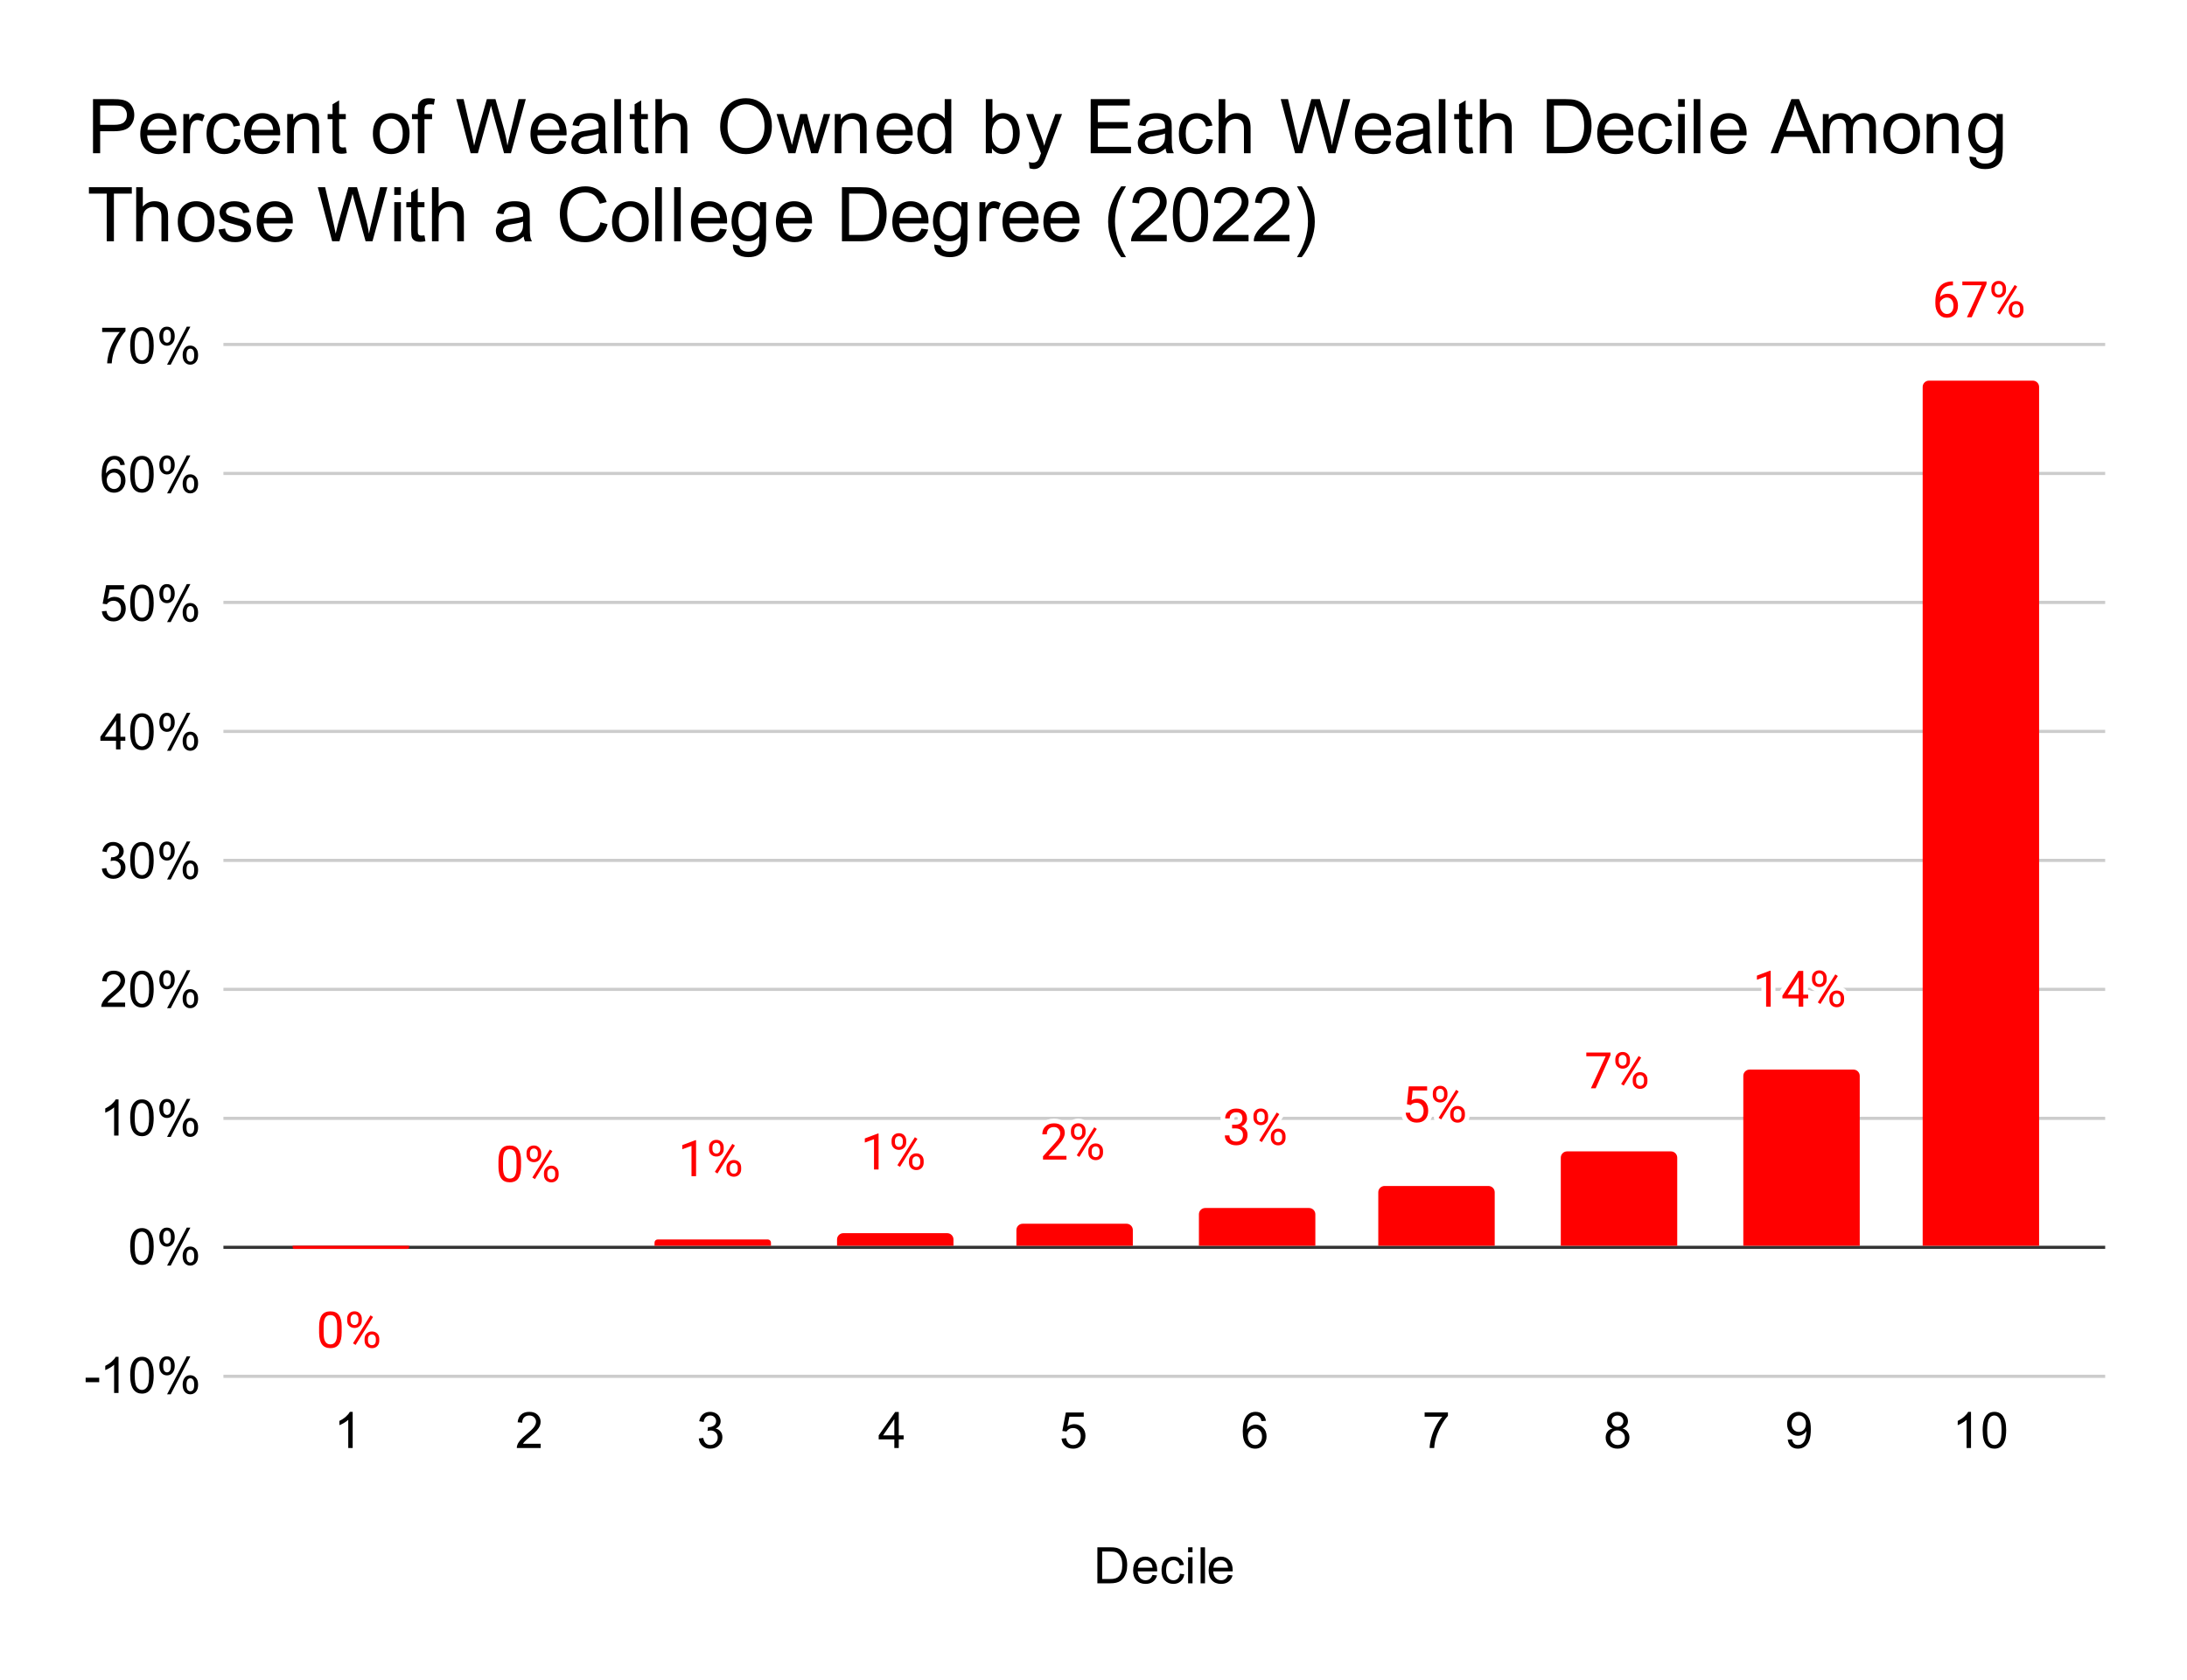 <svg xmlns:xlink="http://www.w3.org/1999/xlink" xmlns="http://www.w3.org/2000/svg" viewBox="0 0 695 534" fill="none" stroke="none" stroke-linecap="square" stroke-miterlimit="10" width="695" height="534"><path fill="#fff" d="M0 0H695V534H0V0z" fill-rule="nonzero"/><path stroke="#ccc" stroke-width="1" stroke-linecap="butt" d="M71.5 437.5h597" fill-rule="nonzero"/><path stroke="#333" stroke-width="1" stroke-linecap="butt" d="M71.5 396.5h597" fill-rule="nonzero"/><path stroke="#ccc" stroke-width="1" stroke-linecap="butt" d="M71.5 355.5h597" fill-rule="nonzero"/><path stroke="#ccc" stroke-width="1" stroke-linecap="butt" d="M71.5 314.5h597" fill-rule="nonzero"/><path stroke="#ccc" stroke-width="1" stroke-linecap="butt" d="M71.5 273.5h597" fill-rule="nonzero"/><path stroke="#ccc" stroke-width="1" stroke-linecap="butt" d="M71.5 232.5h597" fill-rule="nonzero"/><path stroke="#ccc" stroke-width="1" stroke-linecap="butt" d="M71.5 191.5h597" fill-rule="nonzero"/><path stroke="#ccc" stroke-width="1" stroke-linecap="butt" d="M71.5 150.5h597" fill-rule="nonzero"/><path stroke="#ccc" stroke-width="1" stroke-linecap="butt" d="M71.5 109.5h597" fill-rule="nonzero"/><clipPath id="id_0"><path d="M71.7 110H668.3V437.3H71.7V110z" clip-rule="nonzero"/></clipPath><path stroke="#000" stroke-width="2" stroke-linecap="butt" stroke-opacity="0" clip-path="url(#id_0)" d="M130 396H93v.5C93 396.776 93.224 397 93.5 397h36C129.776 397 130 396.776 130 396.5z" fill-rule="nonzero"/><path fill="red" clip-path="url(#id_0)" d="M130 396H93v.5C93 396.776 93.224 397 93.5 397h36C129.776 397 130 396.776 130 396.5z" fill-rule="nonzero"/><path stroke="#000" stroke-width="2" stroke-linecap="butt" stroke-opacity="0" clip-path="url(#id_0)" d="M187 396H150h37z" fill-rule="nonzero"/><path fill="red" clip-path="url(#id_0)" d="M187 396H150h37z" fill-rule="nonzero"/><path stroke="#000" stroke-width="2" stroke-linecap="butt" stroke-opacity="0" clip-path="url(#id_0)" d="M245 396H208v-1C208 394.448 208.448 394 209 394h35C244.552 394 245 394.448 245 395z" fill-rule="nonzero"/><path fill="red" clip-path="url(#id_0)" d="M245 396H208v-1C208 394.448 208.448 394 209 394h35C244.552 394 245 394.448 245 395z" fill-rule="nonzero"/><path stroke="#000" stroke-width="2" stroke-linecap="butt" stroke-opacity="0" clip-path="url(#id_0)" d="M303 396H266v-2c0-1.105.895-2 2-2h33c1.105.0 2 .895 2 2z" fill-rule="nonzero"/><path fill="red" clip-path="url(#id_0)" d="M303 396H266v-2c0-1.105.895-2 2-2h33c1.105.0 2 .895 2 2z" fill-rule="nonzero"/><path stroke="#000" stroke-width="2" stroke-linecap="butt" stroke-opacity="0" clip-path="url(#id_0)" d="M360 396H323v-5c0-1.105.895-2 2-2h33c1.105.0 2 .895 2 2z" fill-rule="nonzero"/><path fill="red" clip-path="url(#id_0)" d="M360 396H323v-5c0-1.105.895-2 2-2h33c1.105.0 2 .895 2 2z" fill-rule="nonzero"/><path stroke="#000" stroke-width="2" stroke-linecap="butt" stroke-opacity="0" clip-path="url(#id_0)" d="M418 396H381V386c0-1.105.895-2 2-2h33c1.105.0 2 .895 2 2z" fill-rule="nonzero"/><path fill="red" clip-path="url(#id_0)" d="M418 396H381V386c0-1.105.895-2 2-2h33c1.105.0 2 .895 2 2z" fill-rule="nonzero"/><path stroke="#000" stroke-width="2" stroke-linecap="butt" stroke-opacity="0" clip-path="url(#id_0)" d="M475 396H438V379c0-1.105.895-2 2-2h33c1.105.0 2 .895 2 2z" fill-rule="nonzero"/><path fill="red" clip-path="url(#id_0)" d="M475 396H438V379c0-1.105.895-2 2-2h33c1.105.0 2 .895 2 2z" fill-rule="nonzero"/><path stroke="#000" stroke-width="2" stroke-linecap="butt" stroke-opacity="0" clip-path="url(#id_0)" d="M533 396H496V368c0-1.105.895-2 2-2h33C532.105 366 533 366.895 533 368z" fill-rule="nonzero"/><path fill="red" clip-path="url(#id_0)" d="M533 396H496V368c0-1.105.895-2 2-2h33C532.105 366 533 366.895 533 368z" fill-rule="nonzero"/><path stroke="#000" stroke-width="2" stroke-linecap="butt" stroke-opacity="0" clip-path="url(#id_0)" d="M591 396H554V342c0-1.105.895-2 2-2h33C590.105 340 591 340.895 591 342z" fill-rule="nonzero"/><path fill="red" clip-path="url(#id_0)" d="M591 396H554V342c0-1.105.895-2 2-2h33C590.105 340 591 340.895 591 342z" fill-rule="nonzero"/><path stroke="#000" stroke-width="2" stroke-linecap="butt" stroke-opacity="0" clip-path="url(#id_0)" d="M648 396H611V123c0-1.105.895-2 2-2h33C647.105 121 648 121.895 648 123z" fill-rule="nonzero"/><path fill="red" clip-path="url(#id_0)" d="M648 396H611V123c0-1.105.895-2 2-2h33C647.105 121 648 121.895 648 123z" fill-rule="nonzero"/><path stroke="#fff" stroke-width="3" stroke-linejoin="round" stroke-linecap="round" d="M108.578 423.526q0 2.547-.875 3.781Q106.844 428.542 105 428.542q-1.812.0-2.688-1.203-.875-1.219-.906-3.609v-1.938q0-2.5.859-3.719.875-1.219 2.719-1.219T107.688 418.026q.875 1.172.891 3.625v1.875zm-1.438-1.969q0-1.844-.516-2.672-.516-.844-1.641-.844-1.109.0-1.625.844-.5.828-.516 2.562v2.312q0 1.844.531 2.719.547.875 1.625.875T106.594 426.526Q107.109 425.698 107.141 423.917V421.557zM110.328 419.198q0-1.031.641-1.688Q111.625 416.839 112.656 416.839T114.328 417.51Q114.984 418.182 114.984 419.245V419.792q0 1.031-.656 1.688t-1.656.656q-1.016.0-1.688-.656-.656-.656-.656-1.734V419.198zm1.078.594Q111.406 420.401 111.75 420.807 112.094 421.198 112.672 421.198q.547.0.891-.375.344-.391.344-1.062v-.562q0-.609-.344-1-.328-.406-.906-.406t-.922.406Q111.406 418.589 111.406 419.229v.562zM115.859 425.589Q115.859 424.573 116.516 423.917 117.172 423.245 118.188 423.245q1.031.0 1.688.656t.656 1.75V426.198q0 1.031-.656 1.703-.656.656-1.672.656t-1.688-.656q-.656-.656-.656-1.75v-.562zM116.938 426.198q0 .625.344 1.016Q117.625 427.604 118.203 427.604q.562.0.891-.375.344-.391.344-1.062V425.589q0-.609-.344-1Q118.766 424.198 118.188 424.198q-.547.0-.906.391-.344.375-.344 1.031V426.198zM113 427.526 112.172 427.01 117.734 418.12 118.547 418.635 113 427.526z" fill-rule="nonzero"/><path fill="red" d="M108.578 423.526q0 2.547-.875 3.781Q106.844 428.542 105 428.542q-1.812.0-2.688-1.203-.875-1.219-.906-3.609v-1.938q0-2.5.859-3.719.875-1.219 2.719-1.219T107.688 418.026q.875 1.172.891 3.625v1.875zm-1.438-1.969q0-1.844-.516-2.672-.516-.844-1.641-.844-1.109.0-1.625.844-.5.828-.516 2.562v2.312q0 1.844.531 2.719.547.875 1.625.875T106.594 426.526Q107.109 425.698 107.141 423.917V421.557zM110.328 419.198q0-1.031.641-1.688Q111.625 416.839 112.656 416.839T114.328 417.51Q114.984 418.182 114.984 419.245V419.792q0 1.031-.656 1.688t-1.656.656q-1.016.0-1.688-.656-.656-.656-.656-1.734V419.198zm1.078.594Q111.406 420.401 111.75 420.807 112.094 421.198 112.672 421.198q.547.0.891-.375.344-.391.344-1.062v-.562q0-.609-.344-1-.328-.406-.906-.406t-.922.406Q111.406 418.589 111.406 419.229v.562zM115.859 425.589Q115.859 424.573 116.516 423.917 117.172 423.245 118.188 423.245q1.031.0 1.688.656t.656 1.75V426.198q0 1.031-.656 1.703-.656.656-1.672.656t-1.688-.656q-.656-.656-.656-1.75v-.562zM116.938 426.198q0 .625.344 1.016Q117.625 427.604 118.203 427.604q.562.0.891-.375.344-.391.344-1.062V425.589q0-.609-.344-1Q118.766 424.198 118.188 424.198q-.547.0-.906.391-.344.375-.344 1.031V426.198zM113 427.526 112.172 427.01 117.734 418.12 118.547 418.635 113 427.526z" fill-rule="nonzero"/><path stroke="#fff" stroke-width="3" stroke-linejoin="round" stroke-linecap="round" d="M165.578 370.817q0 2.547-.875 3.781Q163.844 375.832 162 375.832q-1.812.0-2.688-1.203-.875-1.219-.906-3.609v-1.938Q158.406 366.582 159.266 365.363 160.141 364.145 161.984 364.145 163.828 364.145 164.688 365.317 165.562 366.488 165.578 368.942v1.875zm-1.438-1.969Q164.141 367.004 163.625 366.176 163.109 365.332 161.984 365.332 160.875 365.332 160.359 366.176 159.859 367.004 159.844 368.738v2.312Q159.844 372.895 160.375 373.77q.547.875 1.625.875T163.594 373.817 164.141 371.207V368.848zM167.328 366.488Q167.328 365.457 167.969 364.801 168.625 364.129 169.656 364.129T171.328 364.801Q171.984 365.473 171.984 366.535V367.082Q171.984 368.113 171.328 368.77 170.672 369.426 169.672 369.426 168.656 369.426 167.984 368.77 167.328 368.113 167.328 367.035V366.488zM168.406 367.082Q168.406 367.692 168.75 368.098 169.094 368.488 169.672 368.488 170.219 368.488 170.562 368.113q.344-.391.344-1.062v-.562q0-.609-.344-1Q170.234 365.082 169.656 365.082T168.734 365.488Q168.406 365.879 168.406 366.52v.562zM172.859 372.879Q172.859 371.863 173.516 371.207 174.172 370.535 175.188 370.535q1.031.0 1.688.656t.656 1.75V373.488Q177.531 374.52 176.875 375.192q-.656.656-1.672.656-1.016.0-1.688-.656Q172.859 374.535 172.859 373.442v-.562zM173.938 373.488q0 .625.344 1.016T175.203 374.895q.562.0.891-.375.344-.391.344-1.062V372.879q0-.609-.344-1Q175.766 371.488 175.188 371.488 174.641 371.488 174.281 371.879q-.344.375-.344 1.031V373.488zM170 374.817 169.172 374.301 174.734 365.41 175.547 365.926 170 374.817z" fill-rule="nonzero"/><path fill="red" d="M165.578 370.817q0 2.547-.875 3.781Q163.844 375.832 162 375.832q-1.812.0-2.688-1.203-.875-1.219-.906-3.609v-1.938Q158.406 366.582 159.266 365.363 160.141 364.145 161.984 364.145 163.828 364.145 164.688 365.317 165.562 366.488 165.578 368.942v1.875zm-1.438-1.969Q164.141 367.004 163.625 366.176 163.109 365.332 161.984 365.332 160.875 365.332 160.359 366.176 159.859 367.004 159.844 368.738v2.312Q159.844 372.895 160.375 373.77q.547.875 1.625.875T163.594 373.817 164.141 371.207V368.848zM167.328 366.488Q167.328 365.457 167.969 364.801 168.625 364.129 169.656 364.129T171.328 364.801Q171.984 365.473 171.984 366.535V367.082Q171.984 368.113 171.328 368.77 170.672 369.426 169.672 369.426 168.656 369.426 167.984 368.77 167.328 368.113 167.328 367.035V366.488zM168.406 367.082Q168.406 367.692 168.75 368.098 169.094 368.488 169.672 368.488 170.219 368.488 170.562 368.113q.344-.391.344-1.062v-.562q0-.609-.344-1Q170.234 365.082 169.656 365.082T168.734 365.488Q168.406 365.879 168.406 366.52v.562zM172.859 372.879Q172.859 371.863 173.516 371.207 174.172 370.535 175.188 370.535q1.031.0 1.688.656t.656 1.75V373.488Q177.531 374.52 176.875 375.192q-.656.656-1.672.656-1.016.0-1.688-.656Q172.859 374.535 172.859 373.442v-.562zM173.938 373.488q0 .625.344 1.016T175.203 374.895q.562.0.891-.375.344-.391.344-1.062V372.879q0-.609-.344-1Q175.766 371.488 175.188 371.488 174.641 371.488 174.281 371.879q-.344.375-.344 1.031V373.488zM170 374.817 169.172 374.301 174.734 365.41 175.547 365.926 170 374.817z" fill-rule="nonzero"/><path stroke="#fff" stroke-width="3" stroke-linejoin="round" stroke-linecap="round" d="M221.203 373.885H219.75V364.244L216.828 365.322v-1.312L220.969 362.447H221.203v11.438zm4.125-9.188q0-1.031.641-1.688Q226.625 362.338 227.656 362.338T229.328 363.01Q229.984 363.682 229.984 364.744V365.291q0 1.031-.656 1.688Q228.672 367.635 227.672 367.635q-1.016.0-1.688-.656Q225.328 366.322 225.328 365.244V364.697zM226.406 365.291Q226.406 365.9 226.75 366.307 227.094 366.697 227.672 366.697 228.219 366.697 228.562 366.322q.344-.391.344-1.062v-.562q0-.609-.344-1-.328-.406-.906-.406T226.734 363.697Q226.406 364.088 226.406 364.728v.562zM230.859 371.088Q230.859 370.072 231.516 369.416 232.172 368.744 233.188 368.744q1.031.0 1.688.656t.656 1.75V371.697q0 1.031-.656 1.703-.656.656-1.672.656-1.016.0-1.688-.656Q230.859 372.744 230.859 371.65v-.562zM231.938 371.697q0 .625.344 1.016Q232.625 373.103 233.203 373.103q.562.0.891-.375.344-.391.344-1.062V371.088q0-.609-.344-1Q233.766 369.697 233.188 369.697 232.641 369.697 232.281 370.088q-.344.375-.344 1.031V371.697zM228 373.025 227.172 372.51 232.734 363.619 233.547 364.135 228 373.025z" fill-rule="nonzero"/><path fill="red" d="M221.203 373.885H219.75V364.244L216.828 365.322v-1.312L220.969 362.447H221.203v11.438zm4.125-9.188q0-1.031.641-1.688Q226.625 362.338 227.656 362.338T229.328 363.01Q229.984 363.682 229.984 364.744V365.291q0 1.031-.656 1.688Q228.672 367.635 227.672 367.635q-1.016.0-1.688-.656Q225.328 366.322 225.328 365.244V364.697zM226.406 365.291Q226.406 365.9 226.75 366.307 227.094 366.697 227.672 366.697 228.219 366.697 228.562 366.322q.344-.391.344-1.062v-.562q0-.609-.344-1-.328-.406-.906-.406T226.734 363.697Q226.406 364.088 226.406 364.728v.562zM230.859 371.088Q230.859 370.072 231.516 369.416 232.172 368.744 233.188 368.744q1.031.0 1.688.656t.656 1.75V371.697q0 1.031-.656 1.703-.656.656-1.672.656-1.016.0-1.688-.656Q230.859 372.744 230.859 371.65v-.562zM231.938 371.697q0 .625.344 1.016Q232.625 373.103 233.203 373.103q.562.0.891-.375.344-.391.344-1.062V371.088q0-.609-.344-1Q233.766 369.697 233.188 369.697 232.641 369.697 232.281 370.088q-.344.375-.344 1.031V371.697zM228 373.025 227.172 372.51 232.734 363.619 233.547 364.135 228 373.025z" fill-rule="nonzero"/><path stroke="#fff" stroke-width="3" stroke-linejoin="round" stroke-linecap="round" d="M279.203 371.768H277.75V362.127L274.828 363.205v-1.312L278.969 360.33H279.203v11.438zm4.125-9.188q0-1.031.641-1.688Q284.625 360.221 285.656 360.221T287.328 360.893Q287.984 361.564 287.984 362.627V363.174q0 1.031-.656 1.688Q286.672 365.518 285.672 365.518q-1.016.0-1.688-.656Q283.328 364.205 283.328 363.127V362.58zM284.406 363.174Q284.406 363.783 284.75 364.189 285.094 364.58 285.672 364.58 286.219 364.58 286.562 364.205q.344-.391.344-1.062v-.562q0-.609-.344-1-.328-.406-.906-.406T284.734 361.58Q284.406 361.971 284.406 362.611v.562zM288.859 368.971Q288.859 367.955 289.516 367.299 290.172 366.627 291.188 366.627q1.031.0 1.688.656t.656 1.75V369.58q0 1.031-.656 1.703-.656.656-1.672.656-1.016.0-1.688-.656Q288.859 370.627 288.859 369.533v-.562zM289.938 369.58q0 .625.344 1.016Q290.625 370.986 291.203 370.986q.562.0.891-.375.344-.391.344-1.062V368.971q0-.609-.344-1Q291.766 367.58 291.188 367.58 290.641 367.58 290.281 367.971q-.344.375-.344 1.031V369.58zM286 370.908 285.172 370.393 290.734 361.502 291.547 362.018 286 370.908z" fill-rule="nonzero"/><path fill="red" d="M279.203 371.768H277.75V362.127L274.828 363.205v-1.312L278.969 360.33H279.203v11.438zm4.125-9.188q0-1.031.641-1.688Q284.625 360.221 285.656 360.221T287.328 360.893Q287.984 361.564 287.984 362.627V363.174q0 1.031-.656 1.688Q286.672 365.518 285.672 365.518q-1.016.0-1.688-.656Q283.328 364.205 283.328 363.127V362.58zM284.406 363.174Q284.406 363.783 284.75 364.189 285.094 364.58 285.672 364.58 286.219 364.58 286.562 364.205q.344-.391.344-1.062v-.562q0-.609-.344-1-.328-.406-.906-.406T284.734 361.58Q284.406 361.971 284.406 362.611v.562zM288.859 368.971Q288.859 367.955 289.516 367.299 290.172 366.627 291.188 366.627q1.031.0 1.688.656t.656 1.75V369.58q0 1.031-.656 1.703-.656.656-1.672.656-1.016.0-1.688-.656Q288.859 370.627 288.859 369.533v-.562zM289.938 369.58q0 .625.344 1.016Q290.625 370.986 291.203 370.986q.562.0.891-.375.344-.391.344-1.062V368.971q0-.609-.344-1Q291.766 367.58 291.188 367.58 290.641 367.58 290.281 367.971q-.344.375-.344 1.031V369.58zM286 370.908 285.172 370.393 290.734 361.502 291.547 362.018 286 370.908z" fill-rule="nonzero"/><path stroke="#fff" stroke-width="3" stroke-linejoin="round" stroke-linecap="round" d="M338.906 368.613H331.453V367.566l3.938-4.375Q336.266 362.207 336.594 361.582T336.922 360.301Q336.922 359.41 336.375 358.848 335.844 358.27 334.953 358.27 333.875 358.27 333.266 358.879 332.672 359.488 332.672 360.582h-1.438q0-1.562 1-2.531Q333.25 357.082 334.953 357.082q1.578.0 2.5.828Q338.375 358.738 338.375 360.129 338.375 361.801 336.234 364.129L333.188 367.426h5.719v1.188zM340.328 359.426q0-1.031.641-1.688Q341.625 357.066 342.656 357.066T344.328 357.738Q344.984 358.41 344.984 359.473V360.02q0 1.031-.656 1.688Q343.672 362.363 342.672 362.363q-1.016.0-1.688-.656Q340.328 361.051 340.328 359.973V359.426zM341.406 360.02Q341.406 360.629 341.75 361.035 342.094 361.426 342.672 361.426 343.219 361.426 343.562 361.051q.344-.391.344-1.062v-.562q0-.609-.344-1-.328-.406-.906-.406T341.734 358.426Q341.406 358.816 341.406 359.457v.562zM345.859 365.816Q345.859 364.801 346.516 364.145 347.172 363.473 348.188 363.473q1.031.0 1.688.656.656.656.656 1.75V366.426q0 1.031-.656 1.703Q349.219 368.785 348.203 368.785 347.188 368.785 346.516 368.129 345.859 367.473 345.859 366.379v-.562zM346.938 366.426q0 .625.344 1.016Q347.625 367.832 348.203 367.832q.562.0.891-.375.344-.391.344-1.062V365.816q0-.609-.344-1Q348.766 364.426 348.188 364.426 347.641 364.426 347.281 364.816q-.344.375-.344 1.031V366.426zM343 367.754 342.172 367.238 347.734 358.348 348.547 358.863 343 367.754z" fill-rule="nonzero"/><path fill="red" d="M338.906 368.613H331.453V367.566l3.938-4.375Q336.266 362.207 336.594 361.582T336.922 360.301Q336.922 359.41 336.375 358.848 335.844 358.27 334.953 358.27 333.875 358.27 333.266 358.879 332.672 359.488 332.672 360.582h-1.438q0-1.562 1-2.531Q333.25 357.082 334.953 357.082q1.578.0 2.5.828Q338.375 358.738 338.375 360.129 338.375 361.801 336.234 364.129L333.188 367.426h5.719v1.188zM340.328 359.426q0-1.031.641-1.688Q341.625 357.066 342.656 357.066T344.328 357.738Q344.984 358.41 344.984 359.473V360.02q0 1.031-.656 1.688Q343.672 362.363 342.672 362.363q-1.016.0-1.688-.656Q340.328 361.051 340.328 359.973V359.426zM341.406 360.02Q341.406 360.629 341.75 361.035 342.094 361.426 342.672 361.426 343.219 361.426 343.562 361.051q.344-.391.344-1.062v-.562q0-.609-.344-1-.328-.406-.906-.406T341.734 358.426Q341.406 358.816 341.406 359.457v.562zM345.859 365.816Q345.859 364.801 346.516 364.145 347.172 363.473 348.188 363.473q1.031.0 1.688.656.656.656.656 1.75V366.426q0 1.031-.656 1.703Q349.219 368.785 348.203 368.785 347.188 368.785 346.516 368.129 345.859 367.473 345.859 366.379v-.562zM346.938 366.426q0 .625.344 1.016Q347.625 367.832 348.203 367.832q.562.0.891-.375.344-.391.344-1.062V365.816q0-.609-.344-1Q348.766 364.426 348.188 364.426 347.641 364.426 347.281 364.816q-.344.375-.344 1.031V366.426zM343 367.754 342.172 367.238 347.734 358.348 348.547 358.863 343 367.754z" fill-rule="nonzero"/><path stroke="#fff" stroke-width="3" stroke-linejoin="round" stroke-linecap="round" d="M391.547 357.522H392.641Q393.656 357.506 394.234 356.99 394.828 356.459 394.828 355.568q0-2-1.984-2-.938.0-1.5.531Q390.781 354.631 390.781 355.522h-1.438Q389.344 354.162 390.328 353.272 391.312 352.381 392.844 352.381 394.453 352.381 395.359 353.24 396.281 354.084 396.281 355.6 396.281 356.334 395.797 357.037 395.312 357.725 394.484 358.068 395.422 358.365 395.938 359.053T396.453 360.74q0 1.531-1 2.438Q394.453 364.068 392.844 364.068 391.25 364.068 390.234 363.209q-1-.875-1-2.297H390.688Q390.688 361.803 391.266 362.35 391.859 362.881 392.844 362.881 393.891 362.881 394.438 362.334 395 361.787 395 360.772 395 359.772 394.391 359.24 393.781 358.709 392.641 358.693H391.547V357.522zM398.328 354.725Q398.328 353.693 398.969 353.037 399.625 352.365 400.656 352.365T402.328 353.037Q402.984 353.709 402.984 354.772V355.318Q402.984 356.35 402.328 357.006 401.672 357.662 400.672 357.662 399.656 357.662 398.984 357.006 398.328 356.35 398.328 355.272V354.725zM399.406 355.318Q399.406 355.928 399.75 356.334 400.094 356.725 400.672 356.725 401.219 356.725 401.562 356.35q.344-.391.344-1.062v-.562q0-.609-.344-1Q401.234 353.318 400.656 353.318T399.734 353.725Q399.406 354.115 399.406 354.756v.562zM403.859 361.115Q403.859 360.1 404.516 359.443 405.172 358.772 406.188 358.772q1.031.0 1.688.656.656.656.656 1.75V361.725Q408.531 362.756 407.875 363.428 407.219 364.084 406.203 364.084 405.188 364.084 404.516 363.428 403.859 362.772 403.859 361.678v-.562zM404.938 361.725q0 .625.344 1.016Q405.625 363.131 406.203 363.131q.562.0.891-.375Q407.438 362.365 407.438 361.693V361.115q0-.609-.344-1Q406.766 359.725 406.188 359.725 405.641 359.725 405.281 360.115q-.344.375-.344 1.031V361.725zM401 363.053 400.172 362.537 405.734 353.647 406.547 354.162 401 363.053z" fill-rule="nonzero"/><path fill="red" d="M391.547 357.522H392.641Q393.656 357.506 394.234 356.99 394.828 356.459 394.828 355.568q0-2-1.984-2-.938.0-1.5.531Q390.781 354.631 390.781 355.522h-1.438Q389.344 354.162 390.328 353.272 391.312 352.381 392.844 352.381 394.453 352.381 395.359 353.24 396.281 354.084 396.281 355.6 396.281 356.334 395.797 357.037 395.312 357.725 394.484 358.068 395.422 358.365 395.938 359.053T396.453 360.74q0 1.531-1 2.438Q394.453 364.068 392.844 364.068 391.25 364.068 390.234 363.209q-1-.875-1-2.297H390.688Q390.688 361.803 391.266 362.35 391.859 362.881 392.844 362.881 393.891 362.881 394.438 362.334 395 361.787 395 360.772 395 359.772 394.391 359.24 393.781 358.709 392.641 358.693H391.547V357.522zM398.328 354.725Q398.328 353.693 398.969 353.037 399.625 352.365 400.656 352.365T402.328 353.037Q402.984 353.709 402.984 354.772V355.318Q402.984 356.35 402.328 357.006 401.672 357.662 400.672 357.662 399.656 357.662 398.984 357.006 398.328 356.35 398.328 355.272V354.725zM399.406 355.318Q399.406 355.928 399.75 356.334 400.094 356.725 400.672 356.725 401.219 356.725 401.562 356.35q.344-.391.344-1.062v-.562q0-.609-.344-1Q401.234 353.318 400.656 353.318T399.734 353.725Q399.406 354.115 399.406 354.756v.562zM403.859 361.115Q403.859 360.1 404.516 359.443 405.172 358.772 406.188 358.772q1.031.0 1.688.656.656.656.656 1.75V361.725Q408.531 362.756 407.875 363.428 407.219 364.084 406.203 364.084 405.188 364.084 404.516 363.428 403.859 362.772 403.859 361.678v-.562zM404.938 361.725q0 .625.344 1.016Q405.625 363.131 406.203 363.131q.562.0.891-.375Q407.438 362.365 407.438 361.693V361.115q0-.609-.344-1Q406.766 359.725 406.188 359.725 405.641 359.725 405.281 360.115q-.344.375-.344 1.031V361.725zM401 363.053 400.172 362.537 405.734 353.647 406.547 354.162 401 363.053z" fill-rule="nonzero"/><path stroke="#fff" stroke-width="3" stroke-linejoin="round" stroke-linecap="round" d="M447.109 350.997 447.688 345.325H453.516V346.653H448.922L448.578 349.762Q449.406 349.262 450.469 349.262q1.562.0 2.469 1.031Q453.859 351.325 453.859 353.075T452.906 355.84Q451.953 356.856 450.25 356.856 448.75 356.856 447.797 356.028 446.844 355.184 446.703 353.7h1.375Q448.203 354.684 448.766 355.184 449.328 355.669 450.25 355.669 451.266 355.669 451.828 354.981 452.406 354.294 452.406 353.09 452.406 351.95 451.781 351.262 451.172 350.559 450.141 350.559 449.188 350.559 448.656 350.981L448.266 351.294 447.109 350.997zM455.328 347.512q0-1.031.641-1.688Q456.625 345.153 457.656 345.153T459.328 345.825Q459.984 346.497 459.984 347.559V348.106q0 1.031-.656 1.688Q458.672 350.45 457.672 350.45q-1.016.0-1.688-.656Q455.328 349.137 455.328 348.059V347.512zM456.406 348.106Q456.406 348.715 456.75 349.122 457.094 349.512 457.672 349.512 458.219 349.512 458.562 349.137q.344-.391.344-1.062v-.562q0-.609-.344-1-.328-.406-.906-.406T456.734 346.512Q456.406 346.903 456.406 347.544v.562zM460.859 353.903Q460.859 352.887 461.516 352.231 462.172 351.559 463.188 351.559q1.031.0 1.688.656.656.656.656 1.75V354.512q0 1.031-.656 1.703Q464.219 356.872 463.203 356.872 462.188 356.872 461.516 356.215 460.859 355.559 460.859 354.465v-.562zM461.938 354.512q0 .625.344 1.016Q462.625 355.919 463.203 355.919q.562.0.891-.375.344-.391.344-1.062V353.903q0-.609-.344-1Q463.766 352.512 463.188 352.512 462.641 352.512 462.281 352.903q-.344.375-.344 1.031V354.512zM458 355.84 457.172 355.325 462.734 346.434 463.547 346.95 458 355.84z" fill-rule="nonzero"/><path fill="red" d="M447.109 350.997 447.688 345.325H453.516V346.653H448.922L448.578 349.762Q449.406 349.262 450.469 349.262q1.562.0 2.469 1.031Q453.859 351.325 453.859 353.075T452.906 355.84Q451.953 356.856 450.25 356.856 448.75 356.856 447.797 356.028 446.844 355.184 446.703 353.7h1.375Q448.203 354.684 448.766 355.184 449.328 355.669 450.25 355.669 451.266 355.669 451.828 354.981 452.406 354.294 452.406 353.09 452.406 351.95 451.781 351.262 451.172 350.559 450.141 350.559 449.188 350.559 448.656 350.981L448.266 351.294 447.109 350.997zM455.328 347.512q0-1.031.641-1.688Q456.625 345.153 457.656 345.153T459.328 345.825Q459.984 346.497 459.984 347.559V348.106q0 1.031-.656 1.688Q458.672 350.45 457.672 350.45q-1.016.0-1.688-.656Q455.328 349.137 455.328 348.059V347.512zM456.406 348.106Q456.406 348.715 456.75 349.122 457.094 349.512 457.672 349.512 458.219 349.512 458.562 349.137q.344-.391.344-1.062v-.562q0-.609-.344-1-.328-.406-.906-.406T456.734 346.512Q456.406 346.903 456.406 347.544v.562zM460.859 353.903Q460.859 352.887 461.516 352.231 462.172 351.559 463.188 351.559q1.031.0 1.688.656.656.656.656 1.75V354.512q0 1.031-.656 1.703Q464.219 356.872 463.203 356.872 462.188 356.872 461.516 356.215 460.859 355.559 460.859 354.465v-.562zM461.938 354.512q0 .625.344 1.016Q462.625 355.919 463.203 355.919q.562.0.891-.375.344-.391.344-1.062V353.903q0-.609-.344-1Q463.766 352.512 463.188 352.512 462.641 352.512 462.281 352.903q-.344.375-.344 1.031V354.512zM458 355.84 457.172 355.325 462.734 346.434 463.547 346.95 458 355.84z" fill-rule="nonzero"/><path stroke="#fff" stroke-width="3" stroke-linejoin="round" stroke-linecap="round" d="M511.797 335.389 507.078 345.951H505.562L510.266 335.764H504.109v-1.188h7.688v.812zM513.328 336.764Q513.328 335.733 513.969 335.076 514.625 334.404 515.656 334.404T517.328 335.076Q517.984 335.748 517.984 336.811V337.358Q517.984 338.389 517.328 339.045 516.672 339.701 515.672 339.701 514.656 339.701 513.984 339.045 513.328 338.389 513.328 337.311V336.764zM514.406 337.358Q514.406 337.967 514.75 338.373 515.094 338.764 515.672 338.764 516.219 338.764 516.562 338.389q.344-.391.344-1.062v-.562q0-.609-.344-1Q516.234 335.358 515.656 335.358T514.734 335.764Q514.406 336.154 514.406 336.795v.562zM518.859 343.154Q518.859 342.139 519.516 341.483 520.172 340.811 521.188 340.811q1.031.0 1.688.656t.656 1.75V343.764Q523.531 344.795 522.875 345.467q-.656.656-1.672.656-1.016.0-1.688-.656Q518.859 344.811 518.859 343.717v-.562zM519.938 343.764q0 .625.344 1.016Q520.625 345.17 521.203 345.17q.562.0.891-.375.344-.391.344-1.062V343.154q0-.609-.344-1Q521.766 341.764 521.188 341.764 520.641 341.764 520.281 342.154q-.344.375-.344 1.031V343.764zM516 345.092 515.172 344.576 520.734 335.686 521.547 336.201 516 345.092z" fill-rule="nonzero"/><path fill="red" d="M511.797 335.389 507.078 345.951H505.562L510.266 335.764H504.109v-1.188h7.688v.812zM513.328 336.764Q513.328 335.733 513.969 335.076 514.625 334.404 515.656 334.404T517.328 335.076Q517.984 335.748 517.984 336.811V337.358Q517.984 338.389 517.328 339.045 516.672 339.701 515.672 339.701 514.656 339.701 513.984 339.045 513.328 338.389 513.328 337.311V336.764zM514.406 337.358Q514.406 337.967 514.75 338.373 515.094 338.764 515.672 338.764 516.219 338.764 516.562 338.389q.344-.391.344-1.062v-.562q0-.609-.344-1Q516.234 335.358 515.656 335.358T514.734 335.764Q514.406 336.154 514.406 336.795v.562zM518.859 343.154Q518.859 342.139 519.516 341.483 520.172 340.811 521.188 340.811q1.031.0 1.688.656t.656 1.75V343.764Q523.531 344.795 522.875 345.467q-.656.656-1.672.656-1.016.0-1.688-.656Q518.859 344.811 518.859 343.717v-.562zM519.938 343.764q0 .625.344 1.016Q520.625 345.17 521.203 345.17q.562.0.891-.375.344-.391.344-1.062V343.154q0-.609-.344-1Q521.766 341.764 521.188 341.764 520.641 341.764 520.281 342.154q-.344.375-.344 1.031V343.764zM516 345.092 515.172 344.576 520.734 335.686 521.547 336.201 516 345.092z" fill-rule="nonzero"/><path stroke="#fff" stroke-width="3" stroke-linejoin="round" stroke-linecap="round" d="M562.703 320.009H561.25V310.368L558.328 311.446v-1.312L562.469 308.571H562.703v11.438zM573.047 316.181H574.625v1.188H573.047V320.009H571.594V317.368H566.422V316.509L571.516 308.634H573.047V316.181zM568.062 316.181h3.531V310.603L571.422 310.915 568.062 316.181zM575.828 310.821q0-1.031.641-1.688Q577.125 308.462 578.156 308.462T579.828 309.134Q580.484 309.806 580.484 310.868V311.415q0 1.031-.656 1.688Q579.172 313.759 578.172 313.759q-1.016.0-1.688-.656Q575.828 312.446 575.828 311.368V310.821zM576.906 311.415Q576.906 312.024 577.25 312.431 577.594 312.821 578.172 312.821 578.719 312.821 579.062 312.446q.344-.391.344-1.062v-.562q0-.609-.344-1Q578.734 309.415 578.156 309.415T577.234 309.821Q576.906 310.212 576.906 310.853v.562zM581.359 317.212Q581.359 316.196 582.016 315.54 582.672 314.868 583.688 314.868q1.031.0 1.688.656t.656 1.75V317.821q0 1.031-.656 1.703-.656.656-1.672.656-1.016.0-1.688-.656Q581.359 318.868 581.359 317.774v-.562zM582.438 317.821q0 .625.344 1.016Q583.125 319.228 583.703 319.228q.562.0.891-.375.344-.391.344-1.062V317.212q0-.609-.344-1Q584.266 315.821 583.688 315.821 583.141 315.821 582.781 316.212q-.344.375-.344 1.031V317.821zM578.5 319.149 577.672 318.634 583.234 309.743 584.047 310.259 578.5 319.149z" fill-rule="nonzero"/><path fill="red" d="M562.703 320.009H561.25V310.368L558.328 311.446v-1.312L562.469 308.571H562.703v11.438zM573.047 316.181H574.625v1.188H573.047V320.009H571.594V317.368H566.422V316.509L571.516 308.634H573.047V316.181zM568.062 316.181h3.531V310.603L571.422 310.915 568.062 316.181zM575.828 310.821q0-1.031.641-1.688Q577.125 308.462 578.156 308.462T579.828 309.134Q580.484 309.806 580.484 310.868V311.415q0 1.031-.656 1.688Q579.172 313.759 578.172 313.759q-1.016.0-1.688-.656Q575.828 312.446 575.828 311.368V310.821zM576.906 311.415Q576.906 312.024 577.25 312.431 577.594 312.821 578.172 312.821 578.719 312.821 579.062 312.446q.344-.391.344-1.062v-.562q0-.609-.344-1Q578.734 309.415 578.156 309.415T577.234 309.821Q576.906 310.212 576.906 310.853v.562zM581.359 317.212Q581.359 316.196 582.016 315.54 582.672 314.868 583.688 314.868q1.031.0 1.688.656t.656 1.75V317.821q0 1.031-.656 1.703-.656.656-1.672.656-1.016.0-1.688-.656Q581.359 318.868 581.359 317.774v-.562zM582.438 317.821q0 .625.344 1.016Q583.125 319.228 583.703 319.228q.562.0.891-.375.344-.391.344-1.062V317.212q0-.609-.344-1Q584.266 315.821 583.688 315.821 583.141 315.821 582.781 316.212q-.344.375-.344 1.031V317.821zM578.5 319.149 577.672 318.634 583.234 309.743 584.047 310.259 578.5 319.149z" fill-rule="nonzero"/><path stroke="#fff" stroke-width="3" stroke-linejoin="round" stroke-linecap="round" d="M620.625 89.46v1.234H620.359q-1.688.031-2.688 1T616.516 94.413Q617.406 93.382 618.969 93.382 620.453 93.382 621.328 94.429 622.219 95.476 622.219 97.132q0 1.766-.953 2.828Q620.312 101.007 618.703 101.007 617.062 101.007 616.047 99.757 615.031 98.491 615.031 96.523v-.562q0-3.141 1.344-4.797T620.359 89.46H620.625zm-1.906 5.125Q617.984 94.585 617.359 95.038q-.625.438-.875 1.109v.531q0 1.406.625 2.266Q617.75 99.804 618.703 99.804 619.672 99.804 620.234 99.085t.562-1.875q0-1.172-.578-1.891Q619.656 94.585 618.719 94.585zM631.297 90.288 626.578 100.851H625.062L629.766 90.663H623.609v-1.188h7.688v.812zM632.828 91.663q0-1.031.641-1.688Q634.125 89.304 635.156 89.304T636.828 89.976Q637.484 90.648 637.484 91.71V92.257q0 1.031-.656 1.688Q636.172 94.601 635.172 94.601q-1.016.0-1.688-.656Q632.828 93.288 632.828 92.21V91.663zM633.906 92.257q0 .609.344 1.016Q634.594 93.663 635.172 93.663 635.719 93.663 636.062 93.288q.344-.391.344-1.062v-.562q0-.609-.344-1Q635.734 90.257 635.156 90.257T634.234 90.663Q633.906 91.054 633.906 91.695v.562zM638.359 98.054q0-1.016.656-1.672Q639.672 95.71 640.688 95.71q1.031.0 1.688.656t.656 1.75V98.663q0 1.031-.656 1.703-.656.656-1.672.656-1.016.0-1.688-.656Q638.359 99.71 638.359 98.616v-.562zM639.438 98.663q0 .625.344 1.016Q640.125 100.07 640.703 100.07q.562.0.891-.375Q641.938 99.304 641.938 98.632V98.054q0-.609-.344-1Q641.266 96.663 640.688 96.663 640.141 96.663 639.781 97.054q-.344.375-.344 1.031V98.663zM635.5 99.991 634.672 99.476l5.562-8.891L641.047 91.101 635.5 99.991z" fill-rule="nonzero"/><path fill="red" d="M620.625 89.46v1.234H620.359q-1.688.031-2.688 1T616.516 94.413Q617.406 93.382 618.969 93.382 620.453 93.382 621.328 94.429 622.219 95.476 622.219 97.132q0 1.766-.953 2.828Q620.312 101.007 618.703 101.007 617.062 101.007 616.047 99.757 615.031 98.491 615.031 96.523v-.562q0-3.141 1.344-4.797T620.359 89.46H620.625zm-1.906 5.125Q617.984 94.585 617.359 95.038q-.625.438-.875 1.109v.531q0 1.406.625 2.266Q617.75 99.804 618.703 99.804 619.672 99.804 620.234 99.085t.562-1.875q0-1.172-.578-1.891Q619.656 94.585 618.719 94.585zM631.297 90.288 626.578 100.851H625.062L629.766 90.663H623.609v-1.188h7.688v.812zM632.828 91.663q0-1.031.641-1.688Q634.125 89.304 635.156 89.304T636.828 89.976Q637.484 90.648 637.484 91.71V92.257q0 1.031-.656 1.688Q636.172 94.601 635.172 94.601q-1.016.0-1.688-.656Q632.828 93.288 632.828 92.21V91.663zM633.906 92.257q0 .609.344 1.016Q634.594 93.663 635.172 93.663 635.719 93.663 636.062 93.288q.344-.391.344-1.062v-.562q0-.609-.344-1Q635.734 90.257 635.156 90.257T634.234 90.663Q633.906 91.054 633.906 91.695v.562zM638.359 98.054q0-1.016.656-1.672Q639.672 95.71 640.688 95.71q1.031.0 1.688.656t.656 1.75V98.663q0 1.031-.656 1.703-.656.656-1.672.656-1.016.0-1.688-.656Q638.359 99.71 638.359 98.616v-.562zM639.438 98.663q0 .625.344 1.016Q640.125 100.07 640.703 100.07q.562.0.891-.375Q641.938 99.304 641.938 98.632V98.054q0-.609-.344-1Q641.266 96.663 640.688 96.663 640.141 96.663 639.781 97.054q-.344.375-.344 1.031V98.663zM635.5 99.991 634.672 99.476l5.562-8.891L641.047 91.101 635.5 99.991z" fill-rule="nonzero"/><path fill="#000" d="M348.734 503.3V491.847H352.688Q354.016 491.847 354.719 492.003 355.703 492.238 356.406 492.831 357.312 493.597 357.75 494.784 358.203 495.972 358.203 497.503q0 1.312-.312 2.328Q357.594 500.831 357.109 501.488 356.641 502.144 356.078 502.534q-.562.375-1.375.578Q353.906 503.3 352.875 503.3H348.734zM350.25 501.941H352.703Q353.828 501.941 354.469 501.738 355.125 501.519 355.5 501.144 356.047 500.597 356.344 499.691 356.641 498.784 356.641 497.488 356.641 495.691 356.047 494.722 355.469 493.753 354.625 493.425 354.016 493.191 352.656 493.191H350.25v8.75zm15.984-1.312L367.688 500.8Q367.344 502.081 366.406 502.784 365.484 503.488 364.047 503.488 362.219 503.488 361.156 502.363T360.094 499.222Q360.094 497.128 361.172 495.972 362.25 494.816 363.969 494.816 365.625 494.816 366.672 495.956q1.062 1.125 1.062 3.172.0.125.0.375h-6.188Q361.625 500.878 362.312 501.613 363.016 502.331 364.047 502.331 364.828 502.331 365.375 501.925 365.922 501.519 366.234 500.628zM361.625 498.347h4.625Q366.156 497.3 365.719 496.784 365.047 495.972 363.984 495.972 363.016 495.972 362.344 496.628 361.688 497.269 361.625 498.347zM374.969 500.253 376.359 500.441Q376.125 501.863 375.188 502.675q-.922.812-2.281.812Q371.203 503.488 370.156 502.378 369.125 501.253 369.125 499.175 369.125 497.831 369.562 496.831 370.016 495.816 370.922 495.316 371.844 494.816 372.906 494.816q1.359.0 2.219.688Q375.984 496.175 376.219 497.441L374.859 497.644Q374.656 496.816 374.156 496.394 373.672 495.972 372.969 495.972 371.906 495.972 371.234 496.738 370.578 497.488 370.578 499.144 370.578 500.816 371.219 501.581 371.859 502.331 372.891 502.331q.828.0 1.375-.5Q374.828 501.316 374.969 500.253zM377.562 493.456V491.847h1.406V493.456H377.562zM377.562 503.3V495.003h1.406V503.3H377.562zm3.969.0V491.847h1.406V503.3h-1.406zM390.234 500.628 391.688 500.8Q391.344 502.081 390.406 502.784 389.484 503.488 388.047 503.488 386.219 503.488 385.156 502.363T384.094 499.222Q384.094 497.128 385.172 495.972 386.25 494.816 387.969 494.816 389.625 494.816 390.672 495.956q1.062 1.125 1.062 3.172.0.125.0.375h-6.188Q385.625 500.878 386.312 501.613 387.016 502.331 388.047 502.331 388.828 502.331 389.375 501.925 389.922 501.519 390.234 500.628zM385.625 498.347h4.625Q390.156 497.3 389.719 496.784 389.047 495.972 387.984 495.972 387.016 495.972 386.344 496.628 385.688 497.269 385.625 498.347z" fill-rule="nonzero"/><path fill="#000" d="M27.216 439.363V437.941h4.312V439.363h-4.312zM37.669 442.8H36.263V433.831Q35.747 434.316 34.919 434.8 34.106 435.284 33.45 435.534V434.175Q34.622 433.613 35.497 432.831 36.388 432.034 36.763 431.3h.906v11.5zM41.372 437.144Q41.372 435.113 41.778 433.878 42.2 432.644 43.028 431.972 43.856 431.3 45.106 431.3q.922.0 1.609.375Q47.419 432.034 47.872 432.738 48.325 433.441 48.575 434.441 48.841 435.441 48.841 437.144 48.841 439.159 48.419 440.409 48.013 441.644 47.184 442.331 46.356 443.003 45.106 443.003 43.45 443.003 42.497 441.8 41.372 440.378 41.372 437.144zm1.438.0Q42.809 439.972 43.466 440.909 44.138 441.831 45.106 441.831t1.625-.938.656-3.75q0-2.828-.656-3.75-.656-.938-1.641-.938-.969.0-1.547.828Q42.809 434.331 42.809 437.144zM50.638 434.097Q50.638 432.863 51.247 432.003 51.872 431.144 53.044 431.144 54.122 431.144 54.825 431.925 55.528 432.691 55.528 434.175q0 1.453-.719 2.25Q54.106 437.206 53.059 437.206 52.013 437.206 51.325 436.441 50.638 435.659 50.638 434.097zM53.075 432.113Q52.559 432.113 52.2 432.566 51.856 433.019 51.856 434.238 51.856 435.331 52.2 435.784 52.559 436.238 53.075 436.238q.531.0.875-.453Q54.309 435.331 54.309 434.128 54.309 433.019 53.95 432.566 53.606 432.113 53.075 432.113zM53.091 443.222l6.266-12.078h1.141l-6.25 12.078h-1.156zM58.044 440.113Q58.044 438.878 58.653 438.019 59.278 437.159 60.45 437.159q1.078.0 1.781.781Q62.95 438.706 62.95 440.191q0 1.453-.719 2.25Q61.513 443.222 60.466 443.222 59.419 443.222 58.731 442.441 58.044 441.659 58.044 440.113zM60.497 438.128Q59.966 438.128 59.606 438.581 59.263 439.034 59.263 440.253 59.263 441.347 59.606 441.8 59.966 442.253 60.481 442.253 61.028 442.253 61.372 441.8 61.716 441.347 61.716 440.144 61.716 439.034 61.356 438.581 61.013 438.128 60.497 438.128z" fill-rule="nonzero"/><path fill="#000" d="M41.372 396.231Q41.372 394.2 41.778 392.966 42.2 391.731 43.028 391.059 43.856 390.387 45.106 390.387q.922.0 1.609.375Q47.419 391.122 47.872 391.825 48.325 392.528 48.575 393.528 48.841 394.528 48.841 396.231 48.841 398.247 48.419 399.497 48.013 400.731 47.184 401.419 46.356 402.091 45.106 402.091 43.45 402.091 42.497 400.887 41.372 399.466 41.372 396.231zm1.438.0Q42.809 399.059 43.466 399.997 44.138 400.919 45.106 400.919t1.625-.938.656-3.75q0-2.828-.656-3.75-.656-.938-1.641-.938-.969.0-1.547.828Q42.809 393.419 42.809 396.231zM50.638 393.184Q50.638 391.95 51.247 391.091 51.872 390.231 53.044 390.231q1.078.0 1.781.781Q55.528 391.778 55.528 393.262q0 1.453-.719 2.25Q54.106 396.294 53.059 396.294 52.013 396.294 51.325 395.528 50.638 394.747 50.638 393.184zM53.075 391.2Q52.559 391.2 52.2 391.653 51.856 392.106 51.856 393.325 51.856 394.419 52.2 394.872 52.559 395.325 53.075 395.325q.531.0.875-.453Q54.309 394.419 54.309 393.216 54.309 392.106 53.95 391.653 53.606 391.2 53.075 391.2zM53.091 402.309l6.266-12.078h1.141l-6.25 12.078h-1.156zM58.044 399.2Q58.044 397.966 58.653 397.106 59.278 396.247 60.45 396.247q1.078.0 1.781.781Q62.95 397.794 62.95 399.278q0 1.453-.719 2.25Q61.513 402.309 60.466 402.309 59.419 402.309 58.731 401.528 58.044 400.747 58.044 399.2zM60.497 397.216Q59.966 397.216 59.606 397.669 59.263 398.122 59.263 399.341 59.263 400.434 59.606 400.887 59.966 401.341 60.481 401.341 61.028 401.341 61.372 400.887 61.716 400.434 61.716 399.231 61.716 398.122 61.356 397.669 61.013 397.216 60.497 397.216z" fill-rule="nonzero"/><path fill="#000" d="M37.669 360.975H36.263V352.006Q35.747 352.491 34.919 352.975 34.106 353.459 33.45 353.709V352.35Q34.622 351.788 35.497 351.006 36.388 350.209 36.763 349.475h.906v11.5zM41.372 355.319Q41.372 353.288 41.778 352.053 42.2 350.819 43.028 350.147 43.856 349.475 45.106 349.475q.922.0 1.609.375Q47.419 350.209 47.872 350.913 48.325 351.616 48.575 352.616 48.841 353.616 48.841 355.319 48.841 357.334 48.419 358.584 48.013 359.819 47.184 360.506 46.356 361.178 45.106 361.178 43.45 361.178 42.497 359.975 41.372 358.553 41.372 355.319zm1.438.0Q42.809 358.147 43.466 359.084 44.138 360.006 45.106 360.006t1.625-.938.656-3.75q0-2.828-.656-3.75-.656-.938-1.641-.938-.969.0-1.547.828Q42.809 352.506 42.809 355.319zM50.638 352.272Q50.638 351.038 51.247 350.178 51.872 349.319 53.044 349.319 54.122 349.319 54.825 350.1 55.528 350.866 55.528 352.35q0 1.453-.719 2.25Q54.106 355.381 53.059 355.381 52.013 355.381 51.325 354.616q-.688-.781-.688-2.344zM53.075 350.288Q52.559 350.288 52.2 350.741 51.856 351.194 51.856 352.413 51.856 353.506 52.2 353.959 52.559 354.413 53.075 354.413q.531.0.875-.453Q54.309 353.506 54.309 352.303 54.309 351.194 53.95 350.741 53.606 350.288 53.075 350.288zM53.091 361.397l6.266-12.078h1.141l-6.25 12.078h-1.156zM58.044 358.288Q58.044 357.053 58.653 356.194 59.278 355.334 60.45 355.334q1.078.0 1.781.781Q62.95 356.881 62.95 358.366q0 1.453-.719 2.25-.719.781-1.766.781-1.047.0-1.734-.781T58.044 358.288zM60.497 356.303Q59.966 356.303 59.606 356.756 59.263 357.209 59.263 358.428q0 1.094.344 1.547Q59.966 360.428 60.481 360.428 61.028 360.428 61.372 359.975 61.716 359.522 61.716 358.319 61.716 357.209 61.356 356.756 61.013 356.303 60.497 356.303z" fill-rule="nonzero"/><path fill="#000" d="M39.763 318.703V320.062H32.184Q32.169 319.547 32.356 319.078 32.638 318.312 33.278 317.562 33.919 316.812 35.122 315.828 36.981 314.297 37.638 313.406 38.294 312.5 38.294 311.703 38.294 310.875 37.7 310.297 37.106 309.719 36.138 309.719q-1.016.0-1.625.609Q33.903 310.938 33.903 312.016L32.45 311.875q.156-1.625 1.125-2.469t2.594-.844q1.656.0 2.609.922.969.906.969 2.25.0.688-.281 1.359-.281.656-.938 1.391Q37.872 315.219 36.356 316.5 35.091 317.562 34.731 317.953q-.359.375-.594.75h5.625zM41.372 314.406q0-2.031.406-3.266Q42.2 309.906 43.028 309.234 43.856 308.562 45.106 308.562q.922.0 1.609.375Q47.419 309.297 47.872 310 48.325 310.703 48.575 311.703 48.841 312.703 48.841 314.406 48.841 316.422 48.419 317.672 48.013 318.906 47.184 319.594 46.356 320.266 45.106 320.266 43.45 320.266 42.497 319.062q-1.125-1.422-1.125-4.656zm1.438.0Q42.809 317.234 43.466 318.172 44.138 319.094 45.106 319.094t1.625-.938.656-3.75q0-2.828-.656-3.75-.656-.938-1.641-.938-.969.0-1.547.828Q42.809 311.594 42.809 314.406zM50.638 311.359Q50.638 310.125 51.247 309.266 51.872 308.406 53.044 308.406q1.078.0 1.781.781Q55.528 309.953 55.528 311.438q0 1.453-.719 2.25-.703.781-1.75.781Q52.013 314.469 51.325 313.703 50.638 312.922 50.638 311.359zM53.075 309.375Q52.559 309.375 52.2 309.828 51.856 310.281 51.856 311.5q0 1.094.344 1.547Q52.559 313.5 53.075 313.5q.531.0.875-.453Q54.309 312.594 54.309 311.391 54.309 310.281 53.95 309.828 53.606 309.375 53.075 309.375zM53.091 320.484l6.266-12.078h1.141l-6.25 12.078h-1.156zM58.044 317.375Q58.044 316.141 58.653 315.281 59.278 314.422 60.45 314.422q1.078.0 1.781.781Q62.95 315.969 62.95 317.453q0 1.453-.719 2.25Q61.513 320.484 60.466 320.484 59.419 320.484 58.731 319.703 58.044 318.922 58.044 317.375zM60.497 315.391Q59.966 315.391 59.606 315.844 59.263 316.297 59.263 317.516 59.263 318.609 59.606 319.062 59.966 319.516 60.481 319.516 61.028 319.516 61.372 319.062t.344-1.656Q61.716 316.297 61.356 315.844 61.013 315.391 60.497 315.391z" fill-rule="nonzero"/><path fill="#000" d="M32.372 276.119l1.406-.188Q34.028 277.134 34.606 277.666 35.184 278.181 36.028 278.181 37.013 278.181 37.7 277.494T38.388 275.791q0-.969-.641-1.594-.625-.625-1.609-.625Q35.747 273.572 35.153 273.728L35.309 272.494Q35.45 272.509 35.528 272.509q.906.0 1.625-.469T37.872 270.587Q37.872 269.822 37.341 269.322 36.825 268.806 35.997 268.806 35.169 268.806 34.622 269.322 34.075 269.837 33.919 270.869l-1.406-.25Q32.778 269.197 33.684 268.431 34.606 267.65 35.966 267.65q.938.0 1.719.406Q38.481 268.447 38.888 269.15 39.309 269.837 39.309 270.619q0 .75-.406 1.359Q38.513 272.587 37.731 272.947 38.747 273.181 39.309 273.916t.562 1.844q0 1.5-1.094 2.547Q37.684 279.353 36.013 279.353q-1.5.0-2.5-.891Q32.513 277.556 32.372 276.119zm9-2.625Q41.372 271.462 41.778 270.228 42.2 268.994 43.028 268.322 43.856 267.65 45.106 267.65q.922.0 1.609.375Q47.419 268.384 47.872 269.087 48.325 269.791 48.575 270.791 48.841 271.791 48.841 273.494 48.841 275.509 48.419 276.759 48.013 277.994 47.184 278.681 46.356 279.353 45.106 279.353 43.45 279.353 42.497 278.15 41.372 276.728 41.372 273.494zm1.438.0Q42.809 276.322 43.466 277.259 44.138 278.181 45.106 278.181t1.625-.938.656-3.75q0-2.828-.656-3.75-.656-.938-1.641-.938-.969.0-1.547.828Q42.809 270.681 42.809 273.494zM50.638 270.447Q50.638 269.212 51.247 268.353 51.872 267.494 53.044 267.494 54.122 267.494 54.825 268.275 55.528 269.041 55.528 270.525q0 1.453-.719 2.25Q54.106 273.556 53.059 273.556 52.013 273.556 51.325 272.791q-.688-.781-.688-2.344zM53.075 268.462Q52.559 268.462 52.2 268.916 51.856 269.369 51.856 270.587 51.856 271.681 52.2 272.134 52.559 272.587 53.075 272.587q.531.0.875-.453Q54.309 271.681 54.309 270.478 54.309 269.369 53.95 268.916 53.606 268.462 53.075 268.462zM53.091 279.572l6.266-12.078h1.141l-6.25 12.078h-1.156zM58.044 276.462Q58.044 275.228 58.653 274.369 59.278 273.509 60.45 273.509q1.078.0 1.781.781Q62.95 275.056 62.95 276.541q0 1.453-.719 2.25-.719.781-1.766.781-1.047.0-1.734-.781T58.044 276.462zM60.497 274.478Q59.966 274.478 59.606 274.931 59.263 275.384 59.263 276.603q0 1.094.344 1.547Q59.966 278.603 60.481 278.603 61.028 278.603 61.372 278.15 61.716 277.697 61.716 276.494 61.716 275.384 61.356 274.931 61.013 274.478 60.497 274.478z" fill-rule="nonzero"/><path fill="#000" d="M36.872 238.238v-2.75h-4.969v-1.281L37.138 226.784h1.141V234.206H39.825v1.281H38.278v2.75h-1.406zm0-4.031V229.034L33.294 234.206h3.578zm4.5-1.625q0-2.031.406-3.266Q42.2 228.081 43.028 227.409 43.856 226.738 45.106 226.738q.922.0 1.609.375Q47.419 227.472 47.872 228.175 48.325 228.878 48.575 229.878 48.841 230.878 48.841 232.581 48.841 234.597 48.419 235.847 48.013 237.081 47.184 237.769 46.356 238.441 45.106 238.441 43.45 238.441 42.497 237.238q-1.125-1.422-1.125-4.656zm1.438.0Q42.809 235.409 43.466 236.347 44.138 237.269 45.106 237.269t1.625-.938.656-3.75q0-2.828-.656-3.75-.656-.938-1.641-.938-.969.0-1.547.828Q42.809 229.769 42.809 232.581zM50.638 229.534Q50.638 228.3 51.247 227.441 51.872 226.581 53.044 226.581q1.078.0 1.781.781Q55.528 228.128 55.528 229.613q0 1.453-.719 2.25-.703.781-1.75.781Q52.013 232.644 51.325 231.878q-.688-.781-.688-2.344zM53.075 227.55Q52.559 227.55 52.2 228.003 51.856 228.456 51.856 229.675q0 1.094.344 1.547Q52.559 231.675 53.075 231.675q.531.0.875-.453Q54.309 230.769 54.309 229.566 54.309 228.456 53.95 228.003 53.606 227.55 53.075 227.55zM53.091 238.659l6.266-12.078h1.141l-6.25 12.078h-1.156zM58.044 235.55Q58.044 234.316 58.653 233.456 59.278 232.597 60.45 232.597q1.078.0 1.781.781Q62.95 234.144 62.95 235.628q0 1.453-.719 2.25-.719.781-1.766.781-1.047.0-1.734-.781T58.044 235.55zM60.497 233.566Q59.966 233.566 59.606 234.019 59.263 234.472 59.263 235.691q0 1.094.344 1.547Q59.966 237.691 60.481 237.691 61.028 237.691 61.372 237.238q.344-.453.344-1.656Q61.716 234.472 61.356 234.019 61.013 233.566 60.497 233.566z" fill-rule="nonzero"/><path fill="#000" d="M32.372 194.325l1.469-.125Q34.013 195.278 34.606 195.825q.594.531 1.438.531 1.016.0 1.719-.766Q38.466 194.825 38.466 193.559 38.466 192.356 37.794 191.669 37.122 190.966 36.028 190.966q-.688.0-1.234.312Q34.247 191.591 33.934 192.075L32.622 191.903l1.109-5.875h5.688v1.344h-4.562L34.231 190.45q1.031-.719 2.172-.719 1.5.0 2.531 1.047 1.031 1.031 1.031 2.656.0 1.562-.906 2.688-1.109 1.406-3.016 1.406-1.562.0-2.547-.875Q32.513 195.762 32.372 194.325zm9-2.656q0-2.031.406-3.266Q42.2 187.169 43.028 186.497 43.856 185.825 45.106 185.825q.922.0 1.609.375Q47.419 186.559 47.872 187.262 48.325 187.966 48.575 188.966 48.841 189.966 48.841 191.669 48.841 193.684 48.419 194.934 48.013 196.169 47.184 196.856 46.356 197.528 45.106 197.528 43.45 197.528 42.497 196.325q-1.125-1.422-1.125-4.656zm1.438.0Q42.809 194.497 43.466 195.434 44.138 196.356 45.106 196.356t1.625-.938.656-3.75q0-2.828-.656-3.75-.656-.938-1.641-.938-.969.0-1.547.828Q42.809 188.856 42.809 191.669zM50.638 188.622Q50.638 187.387 51.247 186.528 51.872 185.669 53.044 185.669q1.078.0 1.781.781Q55.528 187.216 55.528 188.7q0 1.453-.719 2.25-.703.781-1.75.781Q52.013 191.731 51.325 190.966q-.688-.781-.688-2.344zM53.075 186.637Q52.559 186.637 52.2 187.091 51.856 187.544 51.856 188.762q0 1.094.344 1.547Q52.559 190.762 53.075 190.762q.531.0.875-.453Q54.309 189.856 54.309 188.653 54.309 187.544 53.95 187.091 53.606 186.637 53.075 186.637zM53.091 197.747l6.266-12.078h1.141l-6.25 12.078h-1.156zM58.044 194.637Q58.044 193.403 58.653 192.544 59.278 191.684 60.45 191.684q1.078.0 1.781.781Q62.95 193.231 62.95 194.716q0 1.453-.719 2.25-.719.781-1.766.781-1.047.0-1.734-.781T58.044 194.637zM60.497 192.653Q59.966 192.653 59.606 193.106 59.263 193.559 59.263 194.778q0 1.094.344 1.547Q59.966 196.778 60.481 196.778 61.028 196.778 61.372 196.325q.344-.453.344-1.656Q61.716 193.559 61.356 193.106 61.013 192.653 60.497 192.653z" fill-rule="nonzero"/><path fill="#000" d="M39.669 147.756 38.263 147.866Q38.075 147.037 37.731 146.662 37.169 146.069 36.325 146.069q-.672.0-1.172.375Q34.481 146.928 34.091 147.866 33.716 148.787 33.7 150.506 34.216 149.725 34.95 149.35 35.684 148.975 36.481 148.975 37.888 148.975 38.872 150.022q1 1.031 1 2.672.0 1.078-.469 2Q38.934 155.616 38.122 156.116t-1.844.5q-1.75.0-2.859-1.297Q32.309 154.022 32.309 151.053 32.309 147.725 33.528 146.225q1.078-1.312 2.891-1.312 1.344.0 2.203.766.875.75 1.047 2.078zm-5.75 4.938q0 .734.312 1.406Q34.544 154.756 35.091 155.1 35.653 155.444 36.263 155.444 37.153 155.444 37.794 154.725 38.434 154.006 38.434 152.772 38.434 151.584 37.794 150.912q-.625-.688-1.594-.688-.953.0-1.625.688Q33.919 151.584 33.919 152.694zm7.453-1.938q0-2.031.406-3.266Q42.2 146.256 43.028 145.584 43.856 144.912 45.106 144.912q.922.0 1.609.375Q47.419 145.647 47.872 146.35 48.325 147.053 48.575 148.053 48.841 149.053 48.841 150.756 48.841 152.772 48.419 154.022 48.013 155.256 47.184 155.944 46.356 156.616 45.106 156.616 43.45 156.616 42.497 155.412q-1.125-1.422-1.125-4.656zm1.438.0Q42.809 153.584 43.466 154.522 44.138 155.444 45.106 155.444t1.625-.938.656-3.75q0-2.828-.656-3.75-.656-.938-1.641-.938-.969.0-1.547.828Q42.809 147.944 42.809 150.756zM50.638 147.709Q50.638 146.475 51.247 145.616 51.872 144.756 53.044 144.756q1.078.0 1.781.781Q55.528 146.303 55.528 147.787q0 1.453-.719 2.25Q54.106 150.819 53.059 150.819 52.013 150.819 51.325 150.053q-.688-.781-.688-2.344zM53.075 145.725Q52.559 145.725 52.2 146.178 51.856 146.631 51.856 147.85q0 1.094.344 1.547Q52.559 149.85 53.075 149.85q.531.0.875-.453Q54.309 148.944 54.309 147.741 54.309 146.631 53.95 146.178 53.606 145.725 53.075 145.725zM53.091 156.834l6.266-12.078h1.141l-6.25 12.078h-1.156zM58.044 153.725Q58.044 152.491 58.653 151.631 59.278 150.772 60.45 150.772q1.078.0 1.781.781Q62.95 152.319 62.95 153.803q0 1.453-.719 2.25-.719.781-1.766.781-1.047.0-1.734-.781T58.044 153.725zM60.497 151.741Q59.966 151.741 59.606 152.194 59.263 152.647 59.263 153.866q0 1.094.344 1.547Q59.966 155.866 60.481 155.866 61.028 155.866 61.372 155.412q.344-.453.344-1.656Q61.716 152.647 61.356 152.194 61.013 151.741 60.497 151.741z" fill-rule="nonzero"/><path fill="#000" d="M32.466 105.547V104.188h7.406v1.094q-1.094 1.172-2.172 3.109-1.062 1.922-1.656 3.953Q35.622 113.781 35.513 115.5H34.059q.031-1.359.531-3.266Q35.106 110.312 36.044 108.547q.953-1.781 2.031-3H32.466zm8.906 4.297q0-2.031.406-3.266Q42.2 105.344 43.028 104.672 43.856 104 45.106 104 46.028 104 46.716 104.375 47.419 104.734 47.872 105.438 48.325 106.141 48.575 107.141 48.841 108.141 48.841 109.844q0 2.016-.422 3.266-.406 1.234-1.234 1.922Q46.356 115.703 45.106 115.703q-1.656.0-2.609-1.203-1.125-1.422-1.125-4.656zm1.438.0q0 2.828.656 3.766Q44.138 114.531 45.106 114.531t1.625-.938.656-3.75q0-2.828-.656-3.75-.656-.938-1.641-.938-.969.0-1.547.828Q42.809 107.031 42.809 109.844zm7.828-3.047q0-1.234.609-2.094.625-.859 1.797-.859 1.078.0 1.781.781Q55.528 105.391 55.528 106.875q0 1.453-.719 2.25-.703.781-1.75.781-1.047.0-1.734-.766-.688-.781-.688-2.344zM53.075 104.812q-.516.0-.875.453-.344.453-.344 1.672.0 1.094.344 1.547.359.453.875.453.531.0.875-.453Q54.309 108.031 54.309 106.828q0-1.109-.359-1.562-.344-.453-.875-.453zM53.091 115.922 59.356 103.844h1.141l-6.25 12.078h-1.156zM58.044 112.812q0-1.234.609-2.094.625-.859 1.797-.859 1.078.0 1.781.781.719.766.719 2.25.0 1.453-.719 2.25-.719.781-1.766.781-1.047.0-1.734-.781t-.688-2.328zm2.453-1.984q-.531.0-.891.453-.344.453-.344 1.672.0 1.094.344 1.547.359.453.875.453Q61.028 114.953 61.372 114.5t.344-1.656q0-1.109-.359-1.562Q61.013 110.828 60.497 110.828z" fill-rule="nonzero"/><path fill="#000" d="M112.077 460.3h-1.406V451.331Q110.156 451.816 109.327 452.3 108.515 452.784 107.859 453.034V451.675Q109.031 451.113 109.906 450.331 110.796 449.534 111.171 448.8h.906v11.5z" fill-rule="nonzero"/><path fill="#000" d="M171.814 458.941V460.3H164.236Q164.22 459.784 164.407 459.316 164.689 458.55 165.329 457.8T167.173 456.066Q169.032 454.534 169.689 453.644 170.345 452.738 170.345 451.941 170.345 451.113 169.751 450.534 169.157 449.956 168.189 449.956 167.173 449.956 166.564 450.566 165.954 451.175 165.954 452.253L164.501 452.113Q164.657 450.488 165.626 449.644 166.595 448.8 168.22 448.8 169.876 448.8 170.829 449.722q.969.906.969 2.25.0.688-.281 1.359Q171.236 453.988 170.579 454.722 169.923 455.456 168.407 456.738 167.142 457.8 166.782 458.191 166.423 458.566 166.189 458.941h5.625z" fill-rule="nonzero"/><path fill="#000" d="M222.066 457.269l1.406-.188Q223.722 458.284 224.3 458.816 224.878 459.331 225.722 459.331 226.706 459.331 227.394 458.644T228.081 456.941Q228.081 455.972 227.441 455.347q-.625-.625-1.609-.625Q225.441 454.722 224.847 454.878L225.003 453.644Q225.144 453.659 225.222 453.659q.906.0 1.625-.469Q227.566 452.722 227.566 451.738 227.566 450.972 227.034 450.472 226.519 449.956 225.691 449.956 224.862 449.956 224.316 450.472 223.769 450.988 223.612 452.019l-1.406-.25Q222.472 450.347 223.378 449.581 224.3 448.8 225.659 448.8q.938.0 1.719.406Q228.175 449.597 228.581 450.3 229.003 450.988 229.003 451.769q0 .75-.406 1.359Q228.206 453.738 227.425 454.097 228.441 454.331 229.003 455.066 229.566 455.8 229.566 456.909q0 1.5-1.094 2.547Q227.378 460.503 225.706 460.503q-1.5.0-2.5-.891Q222.206 458.706 222.066 457.269z" fill-rule="nonzero"/><path fill="#000" d="M284.208 460.3v-2.75h-4.969V456.269L284.474 448.847H285.614V456.269H287.161V457.55H285.614v2.75H284.208zM284.208 456.269V451.097L280.63 456.269H284.208z" fill-rule="nonzero"/><path fill="#000" d="M337.351 457.3l1.469-.125Q338.991 458.253 339.585 458.8 340.179 459.331 341.022 459.331 342.038 459.331 342.741 458.566 343.444 457.8 343.444 456.534 343.444 455.331 342.772 454.644 342.101 453.941 341.007 453.941q-.688.0-1.234.312Q339.226 454.566 338.913 455.05L337.601 454.878 338.71 449.003h5.688V450.347H339.835L339.21 453.425Q340.241 452.706 341.382 452.706q1.5.0 2.531 1.047Q344.944 454.784 344.944 456.409q0 1.562-.906 2.688Q342.929 460.503 341.022 460.503q-1.562.0-2.547-.875Q337.491 458.738 337.351 457.3z" fill-rule="nonzero"/><path fill="#000" d="M402.29 451.644 400.884 451.753Q400.696 450.925 400.353 450.55 399.79 449.956 398.946 449.956 398.274 449.956 397.774 450.331 397.103 450.816 396.712 451.753 396.337 452.675 396.321 454.394 396.837 453.613 397.571 453.238 398.306 452.863 399.103 452.863 400.509 452.863 401.493 453.909q1 1.031 1 2.672.0 1.078-.469 2Q401.556 459.503 400.743 460.003t-1.844.5Q397.149 460.503 396.04 459.206 394.931 457.909 394.931 454.941 394.931 451.613 396.149 450.113 397.228 448.8 399.04 448.8 400.384 448.8 401.243 449.566 402.118 450.316 402.29 451.644zm-5.75 4.938Q396.54 457.316 396.853 457.988 397.165 458.644 397.712 458.988 398.274 459.331 398.884 459.331 399.774 459.331 400.415 458.613 401.056 457.894 401.056 456.659 401.056 455.472 400.415 454.8 399.79 454.113 398.821 454.113q-.953.0-1.625.688Q396.54 455.472 396.54 456.581z" fill-rule="nonzero"/><path fill="#000" d="M452.729 450.347V448.988h7.406V450.081Q459.042 451.253 457.964 453.191 456.901 455.113 456.308 457.144 455.886 458.581 455.776 460.3H454.323Q454.354 458.941 454.854 457.034 455.37 455.113 456.308 453.347 457.261 451.566 458.339 450.347H452.729z" fill-rule="nonzero"/><path fill="#000" d="M512.434 454.081Q511.559 453.769 511.138 453.175 510.716 452.581 510.716 451.753 510.716 450.503 511.606 449.659 512.513 448.8 514.013 448.8T516.419 449.675Q517.341 450.534 517.341 451.784 517.341 452.581 516.919 453.175 516.497 453.769 515.653 454.081 516.7 454.425 517.247 455.191 517.809 455.956 517.809 457.019 517.809 458.488 516.763 459.503 515.731 460.503 514.028 460.503q-1.688.0-2.734-1Q510.263 458.488 510.263 456.988q0-1.125.562-1.875T512.434 454.081zm-.281-2.375Q512.153 452.519 512.669 453.034 513.2 453.55 514.044 453.55 514.856 453.55 515.372 453.034 515.888 452.519 515.888 451.784 515.888 451.003 515.356 450.488 514.825 449.956 514.028 449.956q-.812.0-1.344.516Q512.153 450.988 512.153 451.706zM511.7 456.988Q511.7 457.597 511.981 458.159 512.278 458.722 512.841 459.034 513.403 459.331 514.044 459.331 515.059 459.331 515.716 458.691 516.372 458.034 516.372 457.034 516.372 456.019 515.684 455.363 515.013 454.691 513.997 454.691 513.013 454.691 512.356 455.347 511.7 456.003 511.7 456.988z" fill-rule="nonzero"/><path fill="#000" d="M568.124 457.644 569.483 457.519Q569.655 458.472 570.139 458.909 570.624 459.331 571.374 459.331 572.03 459.331 572.514 459.034 572.999 458.738 573.311 458.253 573.624 457.753 573.827 456.909 574.046 456.066 574.046 455.191q0-.094.0-.281Q573.624 455.581 572.889 456.003 572.155 456.409 571.311 456.409 569.889 456.409 568.905 455.378 567.921 454.347 567.921 452.659 567.921 450.925 568.936 449.863 569.967 448.8 571.514 448.8 572.639 448.8 573.561 449.409 574.483 450.003 574.967 451.113 575.452 452.222 575.452 454.331 575.452 456.534 574.967 457.831 574.499 459.128 573.546 459.816q-.938.688-2.203.688Q569.999 460.503 569.139 459.753 568.296 459.003 568.124 457.644zM573.889 452.597Q573.889 451.378 573.233 450.675 572.592 449.956 571.686 449.956 570.749 449.956 570.046 450.722 569.358 451.488 569.358 452.706 569.358 453.8 570.014 454.488 570.686 455.175 571.655 455.175 572.624 455.175 573.249 454.488 573.889 453.8 573.889 452.597z" fill-rule="nonzero"/><path fill="#000" d="M626.36 460.3H624.954V451.331Q624.438 451.816 623.61 452.3 622.798 452.784 622.141 453.034V451.675Q623.313 451.113 624.188 450.331 625.079 449.534 625.454 448.8h.906v11.5zM630.063 454.644Q630.063 452.613 630.469 451.378 630.891 450.144 631.719 449.472 632.548 448.8 633.798 448.8 634.719 448.8 635.407 449.175 636.11 449.534 636.563 450.238 637.016 450.941 637.266 451.941 637.532 452.941 637.532 454.644 637.532 456.659 637.11 457.909 636.704 459.144 635.876 459.831 635.048 460.503 633.798 460.503 632.141 460.503 631.188 459.3 630.063 457.878 630.063 454.644zm1.438.0Q631.501 457.472 632.157 458.409 632.829 459.331 633.798 459.331t1.625-.938.656-3.75q0-2.828-.656-3.75-.656-.938-1.641-.938Q632.813 449.956 632.235 450.784 631.501 451.831 631.501 454.644z" fill-rule="nonzero"/><path fill="#000" d="M29.559 48.7V31.512h6.469q1.719.0 2.625.172Q39.919 31.887 40.763 32.481 41.622 33.075 42.138 34.153q.531 1.062.531 2.328.0 2.203-1.406 3.719-1.391 1.516-5.031 1.516H31.825V48.7H29.559zM31.825 39.684h4.438q2.203.0 3.125-.812Q40.325 38.044 40.325 36.559 40.325 35.481 39.778 34.716 39.231 33.95 38.341 33.7 37.763 33.544 36.216 33.544H31.825v6.141zm21.984 5 2.172.281Q55.466 46.872 54.075 47.934q-1.391 1.047-3.562 1.047-2.734.0-4.344-1.672Q44.575 45.622 44.575 42.575q0-3.141 1.609-4.875 1.625-1.734 4.203-1.734 2.5.0 4.078 1.703 1.594 1.703 1.594 4.781.0.188-.016.562H46.763Q46.872 45.059 47.919 46.153q1.047 1.094 2.609 1.094 1.156.0 1.969-.609Q53.325 46.028 53.809 44.684zm-6.938-3.406H53.825Q53.684 39.716 53.028 38.919q-1-1.219-2.609-1.219Q48.966 37.7 47.966 38.684 46.981 39.653 46.872 41.278zM58.263 48.7V36.247h1.891V38.138Q60.888 36.809 61.497 36.388 62.122 35.966 62.856 35.966q1.062.0 2.172.688L64.294 38.606Q63.528 38.153 62.747 38.153q-.688.0-1.25.422Q60.95 38.981 60.716 39.716q-.344 1.125-.344 2.469V48.7H58.263zm16.141-4.562L76.481 44.403q-.344 2.156-1.75 3.375-1.391 1.203-3.438 1.203-2.547.0-4.109-1.672-1.547-1.672-1.547-4.781Q65.638 40.513 66.309 38.997 66.981 37.481 68.341 36.731 69.7 35.966 71.309 35.966q2.031.0 3.312 1.031 1.297 1.031 1.656 2.906L74.231 40.231Q73.934 38.966 73.184 38.341 72.45 37.7 71.388 37.7q-1.594.0-2.594 1.156Q67.809 39.997 67.809 42.466q0 2.5.953 3.641.969 1.141 2.516 1.141 1.234.0 2.062-.766Q74.184 45.716 74.403 44.138zM86.809 44.684l2.172.281Q88.466 46.872 87.075 47.934q-1.391 1.047-3.562 1.047-2.734.0-4.344-1.672Q77.575 45.622 77.575 42.575q0-3.141 1.609-4.875 1.625-1.734 4.203-1.734 2.5.0 4.078 1.703 1.594 1.703 1.594 4.781.0.188-.016.562H79.763Q79.872 45.059 80.919 46.153q1.047 1.094 2.609 1.094 1.156.0 1.969-.609Q86.325 46.028 86.809 44.684zm-6.938-3.406H86.825Q86.684 39.716 86.028 38.919q-1-1.219-2.609-1.219Q81.966 37.7 80.966 38.684 79.981 39.653 79.872 41.278zM91.278 48.7V36.247h1.906v1.781q1.375-2.062 3.953-2.062 1.125.0 2.062.406.953.406 1.422 1.062t.656 1.562q.125.578.125 2.047V48.7H99.294V41.122q0-1.281-.25-1.922-.25-.641-.875-1.016Q97.544 37.794 96.7 37.794q-1.344.0-2.328.859Q93.388 39.513 93.388 41.903V48.7H91.278zm18.609-1.891.312 1.859Q109.309 48.872 108.606 48.872 107.45 48.872 106.809 48.513q-.625-.375-.891-.969-.25-.594-.25-2.484V37.888h-1.547V36.247h1.547V33.169l2.094-1.266v4.344h2.125V37.888h-2.125v7.281q0 .906.109 1.172.125.25.375.406Q108.497 46.888 108.966 46.888 109.309 46.888 109.888 46.809zm8.609-4.328q0-3.469 1.922-5.125 1.609-1.391 3.922-1.391 2.562.0 4.188 1.688t1.625 4.641q0 2.406-.719 3.781t-2.094 2.141Q125.966 48.981 124.341 48.981q-2.625.0-4.234-1.672-1.609-1.688-1.609-4.828zm2.172.0q0 2.391 1.031 3.578 1.047 1.188 2.641 1.188 1.562.0 2.609-1.188 1.047-1.203 1.047-3.656.0-2.312-1.062-3.5-1.047-1.188-2.594-1.188-1.594.0-2.641 1.188-1.031 1.188-1.031 3.578zM132.794 48.7V37.888h-1.875V36.247h1.875v-1.312q0-1.266.219-1.875.297-.812 1.062-1.312Q134.856 31.231 136.231 31.231 137.122 31.231 138.2 31.434l-.312 1.844q-.656-.125-1.25-.125Q135.684 33.153 135.278 33.575 134.887 33.981 134.887 35.106v1.141H137.309V37.888H134.887V48.7h-2.094zm16.766.0-4.562-17.188H147.325L149.934 42.778Q150.356 44.544 150.669 46.294 151.325 43.544 151.434 43.122L154.716 31.512H157.45l2.469 8.703Q160.841 43.45 161.247 46.294 161.575 44.669 162.106 42.559l2.688-11.047H167.091L162.372 48.7h-2.188l-3.625-13.094Q156.106 33.966 156.028 33.591 155.747 34.778 155.512 35.606L151.872 48.7h-2.312zm28.25-4.016L179.981 44.966Q179.466 46.872 178.075 47.934 176.684 48.981 174.512 48.981q-2.734.0-4.344-1.672-1.594-1.688-1.594-4.734Q168.575 39.434 170.184 37.7 171.809 35.966 174.387 35.966q2.5.0 4.078 1.703 1.594 1.703 1.594 4.781.0.188-.016.562H170.762Q170.872 45.059 171.919 46.153 172.966 47.247 174.528 47.247q1.156.0 1.969-.609Q177.325 46.028 177.809 44.684zm-6.938-3.406H177.825Q177.684 39.716 177.028 38.919 176.028 37.7 174.419 37.7 172.966 37.7 171.966 38.684 170.981 39.653 170.872 41.278zm19.531 5.891Q189.231 48.153 188.137 48.575 187.059 48.981 185.825 48.981q-2.047.0-3.156-1-1.094-1-1.094-2.562.0-.922.406-1.672Q182.403 42.997 183.075 42.544 183.747 42.075 184.591 41.841q.625-.156 1.875-.312Q189.028 41.216 190.231 40.794 190.247 40.372 190.247 40.247q0-1.281-.609-1.812Q188.841 37.716 187.247 37.716q-1.5.0-2.203.531Q184.341 38.763 183.997 40.091l-2.062-.281Q182.216 38.481 182.856 37.669 183.497 36.856 184.716 36.419 185.934 35.966 187.544 35.966q1.594.0 2.594.375T191.606 37.294q.469.562.656 1.438.094.531.094 1.938v2.812q0 2.938.141 3.719.141.781.531 1.5H190.825Q190.497 48.044 190.403 47.169zM190.231 42.45Q189.075 42.919 186.778 43.247 185.481 43.434 184.934 43.669 184.403 43.903 184.106 44.356q-.281.453-.281 1 0 .844.625 1.406Q185.091 47.325 186.325 47.325q1.219.0 2.172-.531Q189.45 46.263 189.887 45.341q.344-.719.344-2.109V42.45zm5 6.25V31.512H197.341V48.7H195.231zm10.656-1.891.312 1.859Q205.309 48.872 204.606 48.872 203.45 48.872 202.809 48.513q-.625-.375-.891-.969-.25-.594-.25-2.484V37.888H200.122V36.247H201.669V33.169l2.094-1.266v4.344h2.125V37.888h-2.125v7.281q0 .906.109 1.172.125.25.375.406Q204.497 46.888 204.966 46.888 205.309 46.888 205.887 46.809zM208.278 48.7V31.512H210.387v6.172Q211.872 35.966 214.122 35.966 215.497 35.966 216.512 36.513 217.544 37.059 217.981 38.028q.438.953.438 2.781V48.7H216.309V40.809q0-1.578-.688-2.297t-1.938-.719Q212.747 37.794 211.919 38.278 211.091 38.763 210.731 39.591 210.387 40.419 210.387 41.888V48.7H208.278zm20.578-8.375q0-4.266 2.297-6.688Q233.45 31.216 237.091 31.216q2.375.0 4.281 1.141Q243.294 33.481 244.294 35.528q1 2.031 1 4.609.0 2.609-1.062 4.672Q243.184 46.872 241.247 47.934T237.075 48.997Q234.653 48.997 232.731 47.825 230.825 46.653 229.841 44.622 228.856 42.591 228.856 40.325zM231.2 40.372Q231.2 43.466 232.872 45.263 234.544 47.044 237.059 47.044 239.637 47.044 241.294 45.247q1.656-1.812 1.656-5.125.0-2.094-.719-3.656Q241.528 34.888 240.153 34.028 238.794 33.169 237.106 33.169 234.684 33.169 232.934 34.825 231.2 36.481 231.2 40.372zM250.575 48.7 246.778 36.247H248.95L250.934 43.434 251.669 46.106Q251.716 45.903 252.309 43.544L254.294 36.247H256.466L258.325 43.466l.625 2.391L259.669 43.45l2.125-7.203H263.841L259.95 48.7h-2.188L255.778 41.247l-.469-2.125L252.778 48.7H250.575zm14.703.0V36.247H267.184v1.781q1.375-2.062 3.953-2.062 1.125.0 2.062.406Q274.153 36.778 274.622 37.434 275.091 38.091 275.278 38.997q.125.578.125 2.047V48.7H273.294V41.122q0-1.281-.25-1.922-.25-.641-.875-1.016Q271.544 37.794 270.7 37.794 269.356 37.794 268.372 38.653 267.387 39.513 267.387 41.903V48.7H265.278zm22.531-4.016L289.981 44.966Q289.466 46.872 288.075 47.934 286.684 48.981 284.512 48.981 281.778 48.981 280.169 47.309 278.575 45.622 278.575 42.575 278.575 39.434 280.184 37.7 281.809 35.966 284.387 35.966q2.5.0 4.078 1.703Q290.059 39.372 290.059 42.45q0 .188-.016.562H280.762Q280.872 45.059 281.919 46.153 282.966 47.247 284.528 47.247 285.684 47.247 286.497 46.638 287.325 46.028 287.809 44.684zm-6.938-3.406H287.825Q287.684 39.716 287.028 38.919 286.028 37.7 284.419 37.7 282.966 37.7 281.966 38.684 280.981 39.653 280.872 41.278zM300.356 48.7V47.122Q299.169 48.981 296.872 48.981 295.387 48.981 294.137 48.169 292.887 47.341 292.2 45.872 291.528 44.403 291.528 42.481q0-1.859.609-3.375Q292.762 37.591 293.997 36.778q1.25-.812 2.781-.812 1.125.0 2 .484.891.469 1.438 1.234V31.512H302.309V48.7H300.356zM293.684 42.481q0 2.391 1 3.578Q295.7 47.247 297.075 47.247 298.466 47.247 299.419 46.122 300.387 44.981 300.387 42.669q0-2.562-.984-3.75Q298.419 37.716 296.981 37.716 295.575 37.716 294.622 38.872q-.938 1.141-.938 3.609zM315.231 48.7H313.278V31.512H315.387v6.141Q316.716 35.966 318.794 35.966 319.934 35.966 320.966 36.434q1.031.469 1.688 1.312Q323.309 38.575 323.684 39.763q.375 1.172.375 2.531.0 3.188-1.578 4.938Q320.903 48.981 318.684 48.981 316.481 48.981 315.231 47.138V48.7zM315.2 42.388Q315.2 44.622 315.809 45.622q1 1.625 2.703 1.625 1.375.0 2.375-1.203Q321.903 44.841 321.903 42.466q0-2.438-.969-3.594Q319.981 37.7 318.606 37.7 317.216 37.7 316.2 38.903q-1 1.203-1 3.484zm11.984 11.109L326.95 51.513Q327.653 51.7 328.169 51.7 328.872 51.7 329.294 51.466 329.716 51.231 329.981 50.809 330.184 50.497 330.622 49.247q.062-.188.188-.516L326.091 36.247H328.356L330.95 43.466Q331.45 44.825 331.856 46.341 332.216 44.888 332.716 43.513L335.387 36.247H337.497L332.762 48.919Q331.997 50.966 331.575 51.731 331.012 52.778 330.278 53.263 329.559 53.747 328.544 53.747 327.934 53.747 327.184 53.497zM346.606 48.7V31.512h12.422v2.031H348.872v5.266h9.5V40.825h-9.5v5.844h10.547V48.7h-12.812zm23.797-1.531Q369.231 48.153 368.137 48.575 367.059 48.981 365.825 48.981 363.778 48.981 362.669 47.981 361.575 46.981 361.575 45.419 361.575 44.497 361.981 43.747 362.403 42.997 363.075 42.544 363.747 42.075 364.591 41.841q.625-.156 1.875-.312Q369.028 41.216 370.231 40.794 370.247 40.372 370.247 40.247q0-1.281-.609-1.812Q368.841 37.716 367.247 37.716q-1.5.0-2.203.531Q364.341 38.763 363.997 40.091l-2.062-.281Q362.216 38.481 362.856 37.669 363.497 36.856 364.716 36.419 365.934 35.966 367.544 35.966 369.137 35.966 370.137 36.341T371.606 37.294Q372.075 37.856 372.262 38.731 372.356 39.263 372.356 40.669v2.812Q372.356 46.419 372.497 47.2 372.637 47.981 373.028 48.7H370.825Q370.497 48.044 370.403 47.169zM370.231 42.45Q369.075 42.919 366.778 43.247 365.481 43.434 364.934 43.669 364.403 43.903 364.106 44.356 363.825 44.809 363.825 45.356q0 .844.625 1.406Q365.091 47.325 366.325 47.325 367.544 47.325 368.497 46.794 369.45 46.263 369.887 45.341 370.231 44.622 370.231 43.231V42.45zm13.172 1.688L385.481 44.403q-.344 2.156-1.75 3.375Q382.341 48.981 380.294 48.981 377.747 48.981 376.184 47.309 374.637 45.638 374.637 42.528q0-2.016.672-3.531Q375.981 37.481 377.341 36.731 378.7 35.966 380.309 35.966q2.031.0 3.312 1.031Q384.919 38.028 385.278 39.903L383.231 40.231Q382.934 38.966 382.184 38.341 381.45 37.7 380.387 37.7 378.794 37.7 377.794 38.856 376.809 39.997 376.809 42.466q0 2.5.953 3.641Q378.731 47.247 380.278 47.247 381.512 47.247 382.341 46.481 383.184 45.716 383.403 44.138zm3.875 4.562V31.512H389.387v6.172Q390.872 35.966 393.122 35.966 394.497 35.966 395.512 36.513 396.544 37.059 396.981 38.028q.438.953.438 2.781V48.7H395.309V40.809q0-1.578-.688-2.297t-1.938-.719Q391.747 37.794 390.919 38.278 390.091 38.763 389.731 39.591 389.387 40.419 389.387 41.888V48.7H387.278zm24.281.0-4.562-17.188H409.325L411.934 42.778Q412.356 44.544 412.669 46.294 413.325 43.544 413.434 43.122L416.716 31.512H419.45L421.919 40.216Q422.841 43.45 423.247 46.294 423.575 44.669 424.106 42.559l2.688-11.047H429.091L424.372 48.7h-2.188l-3.625-13.094Q418.106 33.966 418.028 33.591 417.747 34.778 417.512 35.606L413.872 48.7h-2.312zm28.25-4.016L441.981 44.966Q441.466 46.872 440.075 47.934 438.684 48.981 436.512 48.981 433.778 48.981 432.169 47.309 430.575 45.622 430.575 42.575 430.575 39.434 432.184 37.7 433.809 35.966 436.387 35.966q2.5.0 4.078 1.703Q442.059 39.372 442.059 42.45q0 .188-.016.562H432.762Q432.872 45.059 433.919 46.153 434.966 47.247 436.528 47.247 437.684 47.247 438.497 46.638 439.325 46.028 439.809 44.684zm-6.938-3.406H439.825Q439.684 39.716 439.028 38.919 438.028 37.7 436.419 37.7 434.966 37.7 433.966 38.684 432.981 39.653 432.872 41.278zm19.531 5.891Q451.231 48.153 450.137 48.575 449.059 48.981 447.825 48.981 445.778 48.981 444.669 47.981 443.575 46.981 443.575 45.419 443.575 44.497 443.981 43.747 444.403 42.997 445.075 42.544 445.747 42.075 446.591 41.841q.625-.156 1.875-.312Q451.028 41.216 452.231 40.794 452.247 40.372 452.247 40.247q0-1.281-.609-1.812Q450.841 37.716 449.247 37.716q-1.5.0-2.203.531Q446.341 38.763 445.997 40.091l-2.062-.281Q444.216 38.481 444.856 37.669 445.497 36.856 446.716 36.419 447.934 35.966 449.544 35.966 451.137 35.966 452.137 36.341T453.606 37.294Q454.075 37.856 454.262 38.731 454.356 39.263 454.356 40.669v2.812Q454.356 46.419 454.497 47.2 454.637 47.981 455.028 48.7H452.825Q452.497 48.044 452.403 47.169zM452.231 42.45Q451.075 42.919 448.778 43.247 447.481 43.434 446.934 43.669 446.403 43.903 446.106 44.356 445.825 44.809 445.825 45.356q0 .844.625 1.406Q447.091 47.325 448.325 47.325 449.544 47.325 450.497 46.794 451.45 46.263 451.887 45.341 452.231 44.622 452.231 43.231V42.45zm5 6.25V31.512H459.341V48.7H457.231zm10.656-1.891.312 1.859Q467.309 48.872 466.606 48.872 465.45 48.872 464.809 48.513q-.625-.375-.891-.969-.25-.594-.25-2.484V37.888H462.122V36.247H463.669V33.169L465.762 31.903v4.344h2.125V37.888h-2.125v7.281q0 .906.109 1.172.125.25.375.406Q466.497 46.888 466.966 46.888 467.309 46.888 467.887 46.809zM470.278 48.7V31.512H472.387v6.172Q473.872 35.966 476.122 35.966 477.497 35.966 478.512 36.513 479.544 37.059 479.981 38.028q.438.953.438 2.781V48.7H478.309V40.809q0-1.578-.688-2.297t-1.938-.719Q474.747 37.794 473.919 38.278 473.091 38.763 472.731 39.591 472.387 40.419 472.387 41.888V48.7H470.278zm21.281.0V31.512H497.466q2.016.0 3.062.25Q502.012 32.106 503.044 32.997 504.403 34.138 505.075 35.934q.688 1.781.688 4.078.0 1.953-.469 3.469Q504.841 44.997 504.122 45.997 503.419 46.981 502.559 47.544 501.716 48.106 500.512 48.403 499.309 48.7 497.747 48.7h-6.188zM493.825 46.669H497.497Q499.2 46.669 500.153 46.356 501.122 46.044 501.7 45.466 502.512 44.653 502.966 43.294 503.419 41.919 503.419 39.981q0-2.703-.891-4.141Q501.637 34.388 500.372 33.903 499.466 33.544 497.434 33.544H493.825v13.125zm22.984-1.984L518.981 44.966Q518.466 46.872 517.075 47.934 515.684 48.981 513.513 48.981 510.778 48.981 509.169 47.309 507.575 45.622 507.575 42.575 507.575 39.434 509.184 37.7 510.809 35.966 513.388 35.966q2.5.0 4.078 1.703Q519.059 39.372 519.059 42.45q0 .188-.016.562H509.762Q509.872 45.059 510.919 46.153 511.966 47.247 513.528 47.247 514.684 47.247 515.497 46.638 516.325 46.028 516.809 44.684zm-6.938-3.406H516.825Q516.684 39.716 516.028 38.919 515.028 37.7 513.419 37.7 511.966 37.7 510.966 38.684 509.981 39.653 509.872 41.278zM529.403 44.138 531.481 44.403q-.344 2.156-1.75 3.375Q528.341 48.981 526.294 48.981 523.747 48.981 522.184 47.309 520.638 45.638 520.638 42.528q0-2.016.672-3.531Q521.981 37.481 523.341 36.731 524.7 35.966 526.309 35.966q2.031.0 3.312 1.031Q530.919 38.028 531.278 39.903L529.231 40.231Q528.934 38.966 528.184 38.341 527.45 37.7 526.388 37.7 524.794 37.7 523.794 38.856 522.809 39.997 522.809 42.466q0 2.5.953 3.641Q524.731 47.247 526.278 47.247 527.513 47.247 528.341 46.481 529.184 45.716 529.403 44.138zM533.294 33.95V31.512H535.403V33.95H533.294zm0 14.75V36.247H535.403V48.7H533.294zm4.938.0V31.512H540.341V48.7H538.231zm14.578-4.016L554.981 44.966Q554.466 46.872 553.075 47.934 551.684 48.981 549.513 48.981 546.778 48.981 545.169 47.309 543.575 45.622 543.575 42.575 543.575 39.434 545.184 37.7 546.809 35.966 549.388 35.966q2.5.0 4.078 1.703Q555.059 39.372 555.059 42.45q0 .188-.016.562H545.763Q545.872 45.059 546.919 46.153 547.966 47.247 549.528 47.247 550.684 47.247 551.497 46.638 552.325 46.028 552.809 44.684zm-6.938-3.406H552.825Q552.684 39.716 552.028 38.919 551.028 37.7 549.419 37.7 547.966 37.7 546.966 38.684 545.981 39.653 545.872 41.278zM562.669 48.7 569.263 31.512H571.716L578.747 48.7H576.153l-2-5.203h-7.188L565.075 48.7H562.669zM567.622 41.638H573.45L571.653 36.888Q570.841 34.716 570.434 33.325 570.106 34.981 569.513 36.606L567.622 41.638zM579.278 48.7V36.247H581.169v1.75Q581.763 37.091 582.731 36.528 583.7 35.966 584.95 35.966q1.375.0 2.25.578Q588.091 37.122 588.466 38.153 589.934 35.966 592.309 35.966 594.153 35.966 595.153 36.997t1 3.156V48.7H594.044V40.856q0-1.266-.203-1.812-.203-.562-.75-.906-.531-.344-1.25-.344-1.312.0-2.188.875Q588.794 39.544 588.794 41.466V48.7H586.684V40.606Q586.684 39.2 586.169 38.497 585.653 37.794 584.481 37.794 583.591 37.794 582.825 38.263q-.75.469-1.094 1.375Q581.388 40.544 581.388 42.247V48.7H579.278zm19.219-6.219q0-3.469 1.922-5.125Q602.028 35.966 604.341 35.966q2.562.0 4.188 1.688t1.625 4.641Q610.153 44.7 609.434 46.075 608.716 47.45 607.341 48.216 605.966 48.981 604.341 48.981q-2.625.0-4.234-1.672Q598.497 45.622 598.497 42.481zM600.669 42.481Q600.669 44.872 601.7 46.059 602.747 47.247 604.341 47.247q1.562.0 2.609-1.188Q607.997 44.856 607.997 42.403q0-2.312-1.062-3.5Q605.888 37.716 604.341 37.716 602.747 37.716 601.7 38.903 600.669 40.091 600.669 42.481zM612.278 48.7V36.247H614.184v1.781q1.375-2.062 3.953-2.062 1.125.0 2.062.406Q621.153 36.778 621.622 37.434 622.091 38.091 622.278 38.997q.125.578.125 2.047V48.7H620.294V41.122q0-1.281-.25-1.922-.25-.641-.875-1.016Q618.544 37.794 617.7 37.794 616.356 37.794 615.372 38.653 614.388 39.513 614.388 41.903V48.7H612.278zm13.625 1.031L627.95 50.044q.125.938.719 1.375Q629.45 52.013 630.809 52.013 632.278 52.013 633.075 51.419 633.872 50.841 634.153 49.778 634.309 49.138 634.294 47.075q-1.375 1.625-3.438 1.625Q628.294 48.7 626.888 46.856 625.481 44.997 625.481 42.403q0-1.781.641-3.281Q626.763 37.606 627.981 36.794 629.216 35.966 630.872 35.966q2.203.0 3.625 1.781v-1.5H636.45V47.013Q636.45 49.919 635.856 51.122 635.263 52.341 633.981 53.044 632.7 53.747 630.825 53.747q-2.234.0-3.609-1-1.359-1-1.312-3.016zM627.638 42.247Q627.638 44.7 628.606 45.825 629.591 46.95 631.059 46.95 632.513 46.95 633.497 45.841 634.481 44.716 634.481 42.325q0-2.281-1.016-3.438Q632.45 37.716 631.013 37.716 629.606 37.716 628.622 38.856 627.638 39.997 627.638 42.247z" fill-rule="nonzero"/><path fill="#000" d="M33.919 76.7V61.544H28.262v-2.031h13.625v2.031H36.2V76.7H33.919zm9.359.0V59.512H45.388V65.684q1.484-1.719 3.734-1.719 1.375.0 2.391.547Q52.544 65.059 52.981 66.028q.438.953.438 2.781V76.7H51.309V68.809q0-1.578-.688-2.297t-1.938-.719q-.938.0-1.766.484Q46.091 66.763 45.731 67.591 45.388 68.419 45.388 69.888V76.7H43.278zm13.219-6.219q0-3.469 1.922-5.125 1.609-1.391 3.922-1.391 2.562.0 4.187 1.687 1.625 1.688 1.625 4.641.0 2.406-.719 3.781t-2.094 2.141Q63.966 76.981 62.341 76.981q-2.625.0-4.234-1.672-1.609-1.688-1.609-4.828zm2.172.0q0 2.391 1.031 3.578 1.047 1.188 2.641 1.188 1.562.0 2.609-1.188 1.047-1.203 1.047-3.656.0-2.312-1.062-3.5-1.047-1.188-2.594-1.188-1.594.0-2.641 1.188-1.031 1.188-1.031 3.578zm10.766 2.5L71.528 72.653Q71.7 73.903 72.497 74.575 73.309 75.247 74.747 75.247q1.453.0 2.156-.594Q77.606 74.059 77.606 73.263q0-.719-.625-1.125Q76.559 71.856 74.825 71.419 72.513 70.841 71.606 70.419 70.716 69.981 70.247 69.231 69.794 68.466 69.794 67.559q0-.828.375-1.531Q70.559 65.309 71.216 64.841 71.7 64.481 72.544 64.231 73.403 63.966 74.372 63.966q1.469.0 2.578.422Q78.059 64.809 78.575 65.544 79.106 66.263 79.309 67.466l-2.062.281q-.141-.969-.812-1.5Q75.763 65.7 74.528 65.7 73.075 65.7 72.45 66.184 71.825 66.669 71.825 67.309 71.825 67.716 72.091 68.044q.25.344.812.562.312.125 1.859.547Q76.997 69.747 77.872 70.138 78.763 70.513 79.263 71.247 79.778 71.966 79.778 73.044q0 1.047-.625 1.984Q78.544 75.966 77.388 76.481q-1.156.5-2.625.5-2.422.0-3.703-1-1.266-1.016-1.625-3zM90.809 72.684l2.172.281Q92.466 74.872 91.075 75.934q-1.391 1.047-3.562 1.047-2.734.0-4.344-1.672Q81.575 73.622 81.575 70.575q0-3.141 1.609-4.875 1.625-1.734 4.203-1.734 2.5.0 4.078 1.703 1.594 1.703 1.594 4.781.0.188-.016.562H83.763Q83.872 73.059 84.919 74.153q1.047 1.094 2.609 1.094Q88.684 75.247 89.497 74.638 90.325 74.028 90.809 72.684zm-6.938-3.406H90.825Q90.684 67.716 90.028 66.919q-1-1.219-2.609-1.219Q85.966 65.7 84.966 66.684 83.981 67.653 83.872 69.278zM105.559 76.7l-4.562-17.188H103.325l2.609 11.266Q106.356 72.544 106.669 74.294 107.325 71.544 107.434 71.122l3.281-11.609H113.45l2.469 8.703Q116.841 71.45 117.247 74.294 117.575 72.669 118.106 70.559l2.688-11.047h2.297L118.372 76.7h-2.188l-3.625-13.094Q112.106 61.966 112.028 61.591 111.747 62.778 111.513 63.606L107.872 76.7h-2.312zm19.734-14.75v-2.438h2.109v2.438h-2.109zm0 14.75V64.247h2.109V76.7h-2.109zM134.887 74.809l.312 1.859Q134.309 76.872 133.606 76.872 132.45 76.872 131.809 76.513q-.625-.375-.891-.969-.25-.594-.25-2.484V65.888H129.122V64.247H130.669V61.169l2.094-1.266V64.247h2.125V65.888h-2.125v7.281q0 .906.109 1.172.125.25.375.406Q133.497 74.888 133.966 74.888 134.309 74.888 134.887 74.809zM137.278 76.7V59.512H139.387V65.684Q140.872 63.966 143.122 63.966q1.375.0 2.391.547Q146.544 65.059 146.981 66.028q.438.953.438 2.781V76.7H145.309V68.809q0-1.578-.688-2.297t-1.938-.719Q141.747 65.794 140.919 66.278 140.091 66.763 139.731 67.591 139.387 68.419 139.387 69.888V76.7H137.278zm29.125-1.531Q165.231 76.153 164.137 76.575 163.059 76.981 161.825 76.981q-2.047.0-3.156-1-1.094-1-1.094-2.562.0-.922.406-1.672Q158.403 70.997 159.075 70.544 159.747 70.075 160.591 69.841q.625-.156 1.875-.312Q165.028 69.216 166.231 68.794 166.247 68.372 166.247 68.247q0-1.281-.609-1.812Q164.841 65.716 163.247 65.716q-1.5.0-2.203.531Q160.341 66.763 159.997 68.091l-2.062-.281Q158.216 66.481 158.856 65.669 159.497 64.856 160.716 64.419 161.934 63.966 163.544 63.966q1.594.0 2.594.375 1 .375 1.469.953.469.562.656 1.438.094.531.094 1.938v2.812q0 2.938.141 3.719.141.781.531 1.5H166.825Q166.497 76.044 166.403 75.169zM166.231 70.45Q165.075 70.919 162.778 71.247 161.481 71.434 160.934 71.669 160.403 71.903 160.106 72.356q-.281.453-.281 1 0 .844.625 1.406Q161.091 75.325 162.325 75.325q1.219.0 2.172-.531Q165.45 74.263 165.887 73.341q.344-.719.344-2.109V70.45zm24.578.219L193.091 71.247Q192.372 74.044 190.512 75.528 188.653 76.997 185.966 76.997 183.2 76.997 181.45 75.872 179.716 74.731 178.809 72.591q-.906-2.156-.906-4.609.0-2.688 1.016-4.688 1.031-2 2.922-3.031Q183.731 59.231 186.012 59.231 188.591 59.231 190.341 60.544 192.106 61.856 192.794 64.231L190.559 64.763Q189.95 62.887 188.809 62.028q-1.125-.859-2.844-.859-1.984.0-3.312.953Q181.325 63.075 180.778 64.669q-.531 1.594-.531 3.297.0 2.188.625 3.828Q181.512 73.434 182.856 74.247 184.216 75.044 185.778 75.044 187.7 75.044 189.012 73.95 190.341 72.841 190.809 70.669zm3.688-.188q0-3.469 1.922-5.125Q198.028 63.966 200.341 63.966q2.562.0 4.188 1.687 1.625 1.688 1.625 4.641.0 2.406-.719 3.781t-2.094 2.141Q201.966 76.981 200.341 76.981q-2.625.0-4.234-1.672Q194.497 73.622 194.497 70.481zM196.669 70.481q0 2.391 1.031 3.578Q198.747 75.247 200.341 75.247q1.562.0 2.609-1.188Q203.997 72.856 203.997 70.403q0-2.312-1.062-3.5Q201.887 65.716 200.341 65.716 198.747 65.716 197.7 66.903q-1.031 1.188-1.031 3.578zM208.231 76.7V59.512H210.341V76.7H208.231zm6 0V59.512H216.341V76.7H214.231zm14.578-4.016L230.981 72.966Q230.466 74.872 229.075 75.934 227.684 76.981 225.512 76.981q-2.734.0-4.344-1.672-1.594-1.688-1.594-4.734Q219.575 67.434 221.184 65.7 222.809 63.966 225.387 63.966q2.5.0 4.078 1.703 1.594 1.703 1.594 4.781.0.188-.016.562H221.762Q221.872 73.059 222.919 74.153 223.966 75.247 225.528 75.247q1.156.0 1.969-.609Q228.325 74.028 228.809 72.684zm-6.938-3.406H228.825Q228.684 67.716 228.028 66.919 227.028 65.7 225.419 65.7 223.966 65.7 222.966 66.684 221.981 67.653 221.872 69.278zm11.031 8.453L234.95 78.044q.125.938.719 1.375Q236.45 80.013 237.809 80.013q1.469.0 2.266-.594Q240.872 78.841 241.153 77.778 241.309 77.138 241.294 75.075q-1.375 1.625-3.438 1.625-2.562.0-3.969-1.844-1.406-1.859-1.406-4.453.0-1.781.641-3.281Q233.762 65.606 234.981 64.794 236.216 63.966 237.872 63.966q2.203.0 3.625 1.781v-1.5H243.45V75.013q0 2.906-.594 4.109-.594 1.219-1.875 1.922Q239.7 81.747 237.825 81.747 235.591 81.747 234.216 80.747q-1.359-1-1.312-3.016zM234.637 70.247q0 2.453.969 3.578Q236.591 74.95 238.059 74.95 239.512 74.95 240.497 73.841 241.481 72.716 241.481 70.325q0-2.281-1.016-3.438Q239.45 65.716 238.012 65.716q-1.406.0-2.391 1.141Q234.637 67.997 234.637 70.247zm21.172 2.438L257.981 72.966Q257.466 74.872 256.075 75.934 254.684 76.981 252.512 76.981q-2.734.0-4.344-1.672-1.594-1.688-1.594-4.734Q246.575 67.434 248.184 65.7 249.809 63.966 252.387 63.966q2.5.0 4.078 1.703Q258.059 67.372 258.059 70.45q0 .188-.016.562H248.762Q248.872 73.059 249.919 74.153 250.966 75.247 252.528 75.247q1.156.0 1.969-.609Q255.325 74.028 255.809 72.684zm-6.938-3.406H255.825Q255.684 67.716 255.028 66.919 254.028 65.7 252.419 65.7 250.966 65.7 249.966 66.684 248.981 67.653 248.872 69.278zM267.559 76.7V59.512H273.466q2.016.0 3.062.25Q278.012 60.106 279.044 60.997 280.403 62.137 281.075 63.934q.688 1.781.688 4.078.0 1.953-.469 3.469Q280.841 72.997 280.122 73.997 279.419 74.981 278.559 75.544 277.716 76.106 276.512 76.403 275.309 76.7 273.747 76.7h-6.188zM269.825 74.669H273.497Q275.2 74.669 276.153 74.356 277.122 74.044 277.7 73.466 278.512 72.653 278.966 71.294 279.419 69.919 279.419 67.981q0-2.703-.891-4.141Q277.637 62.387 276.372 61.903 275.466 61.544 273.434 61.544H269.825V74.669zm22.984-1.984L294.981 72.966Q294.466 74.872 293.075 75.934 291.684 76.981 289.512 76.981 286.778 76.981 285.169 75.309 283.575 73.622 283.575 70.575 283.575 67.434 285.184 65.7 286.809 63.966 289.387 63.966q2.5.0 4.078 1.703Q295.059 67.372 295.059 70.45q0 .188-.016.562H285.762Q285.872 73.059 286.919 74.153 287.966 75.247 289.528 75.247 290.684 75.247 291.497 74.638 292.325 74.028 292.809 72.684zm-6.938-3.406H292.825Q292.684 67.716 292.028 66.919 291.028 65.7 289.419 65.7 287.966 65.7 286.966 66.684 285.981 67.653 285.872 69.278zm11.031 8.453L298.95 78.044q.125.938.719 1.375Q300.45 80.013 301.809 80.013 303.278 80.013 304.075 79.419 304.872 78.841 305.153 77.778 305.309 77.138 305.294 75.075q-1.375 1.625-3.438 1.625Q299.294 76.7 297.887 74.856 296.481 72.997 296.481 70.403q0-1.781.641-3.281Q297.762 65.606 298.981 64.794 300.216 63.966 301.872 63.966q2.203.0 3.625 1.781v-1.5H307.45V75.013Q307.45 77.919 306.856 79.122 306.262 80.341 304.981 81.044 303.7 81.747 301.825 81.747 299.591 81.747 298.216 80.747q-1.359-1-1.312-3.016zM298.637 70.247Q298.637 72.7 299.606 73.825 300.591 74.95 302.059 74.95 303.512 74.95 304.497 73.841 305.481 72.716 305.481 70.325q0-2.281-1.016-3.438Q303.45 65.716 302.012 65.716 300.606 65.716 299.622 66.856 298.637 67.997 298.637 70.247zM311.262 76.7V64.247H313.153V66.138Q313.887 64.809 314.497 64.388q.625-.422 1.359-.422Q316.919 63.966 318.028 64.653L317.294 66.606Q316.528 66.153 315.747 66.153q-.688.0-1.25.422Q313.95 66.981 313.716 67.716 313.372 68.841 313.372 70.184V76.7H311.262zm16.547-4.016L329.981 72.966Q329.466 74.872 328.075 75.934 326.684 76.981 324.512 76.981 321.778 76.981 320.169 75.309 318.575 73.622 318.575 70.575 318.575 67.434 320.184 65.7 321.809 63.966 324.387 63.966q2.5.0 4.078 1.703Q330.059 67.372 330.059 70.45q0 .188-.016.562H320.762Q320.872 73.059 321.919 74.153 322.966 75.247 324.528 75.247 325.684 75.247 326.497 74.638 327.325 74.028 327.809 72.684zm-6.938-3.406H327.825Q327.684 67.716 327.028 66.919 326.028 65.7 324.419 65.7 322.966 65.7 321.966 66.684 320.981 67.653 320.872 69.278zm19.938 3.406L342.981 72.966Q342.466 74.872 341.075 75.934 339.684 76.981 337.512 76.981 334.778 76.981 333.169 75.309 331.575 73.622 331.575 70.575 331.575 67.434 333.184 65.7 334.809 63.966 337.387 63.966q2.5.0 4.078 1.703Q343.059 67.372 343.059 70.45q0 .188-.016.562H333.762Q333.872 73.059 334.919 74.153 335.966 75.247 337.528 75.247 338.684 75.247 339.497 74.638 340.325 74.028 340.809 72.684zm-6.938-3.406H340.825Q340.684 67.716 340.028 66.919 339.028 65.7 337.419 65.7 335.966 65.7 334.966 66.684 333.981 67.653 333.872 69.278zm22.438 12.469Q354.575 79.544 353.356 76.591 352.153 73.638 352.153 70.481q0-2.797.906-5.344Q354.106 62.169 356.309 59.231H357.825Q356.403 61.669 355.95 62.7 355.231 64.325 354.825 66.075q-.5 2.203-.5 4.406.0 5.641 3.5 11.266H356.309zm14.469-7.078V76.7H359.434Q359.403 75.934 359.669 75.231 360.106 74.075 361.059 72.95 362.012 71.825 363.825 70.341 366.622 68.044 367.606 66.716 368.591 65.372 368.591 64.169q0-1.25-.906-2.109Q366.794 61.2 365.356 61.2q-1.516.0-2.438.922Q362.012 63.028 361.997 64.638L359.825 64.419Q360.044 61.997 361.497 60.731 362.95 59.45 365.403 59.45 367.872 59.45 369.309 60.825 370.762 62.184 370.762 64.216q0 1.031-.422 2.031Q369.919 67.247 368.934 68.356 367.966 69.45 365.684 71.372 363.794 72.966 363.247 73.528 362.716 74.091 362.356 74.669H370.778zM372.7 68.231q0-3.047.625-4.906Q373.95 61.466 375.184 60.466 376.419 59.45 378.294 59.45 379.684 59.45 380.716 60.012 381.762 60.559 382.434 61.606 383.122 62.653 383.512 64.169 383.903 65.669 383.903 68.231q0 3.016-.625 4.875-.625 1.859-1.859 2.875Q380.184 76.997 378.294 76.997 375.809 76.997 374.403 75.216 372.7 73.059 372.7 68.231zM374.872 68.231q0 4.219.984 5.625Q376.841 75.263 378.294 75.263q1.453.0 2.438-1.406 1-1.406 1-5.625.0-4.25-1-5.641Q379.747 61.2 378.278 61.2 376.825 61.2 375.95 62.419 374.872 63.997 374.872 68.231zm21.906 6.438V76.7H385.434Q385.403 75.934 385.669 75.231 386.106 74.075 387.059 72.95 388.012 71.825 389.825 70.341 392.622 68.044 393.606 66.716 394.591 65.372 394.591 64.169q0-1.25-.906-2.109Q392.794 61.2 391.356 61.2q-1.516.0-2.438.922Q388.012 63.028 387.997 64.638L385.825 64.419Q386.044 61.997 387.497 60.731 388.95 59.45 391.403 59.45 393.872 59.45 395.309 60.825 396.762 62.184 396.762 64.216q0 1.031-.422 2.031Q395.919 67.247 394.934 68.356 393.966 69.45 391.684 71.372 389.794 72.966 389.247 73.528 388.716 74.091 388.356 74.669H396.778zm13 0V76.7H398.434Q398.403 75.934 398.669 75.231 399.106 74.075 400.059 72.95 401.012 71.825 402.825 70.341 405.622 68.044 406.606 66.716 407.591 65.372 407.591 64.169q0-1.25-.906-2.109Q405.794 61.2 404.356 61.2q-1.516.0-2.438.922Q401.012 63.028 400.997 64.638L398.825 64.419Q399.044 61.997 400.497 60.731 401.95 59.45 404.403 59.45 406.872 59.45 408.309 60.825 409.762 62.184 409.762 64.216q0 1.031-.422 2.031Q408.919 67.247 407.934 68.356 406.966 69.45 404.684 71.372 402.794 72.966 402.247 73.528 401.716 74.091 401.356 74.669H409.778zM413.669 81.747H412.153q3.5-5.625 3.5-11.266.0-2.203-.5-4.359Q414.762 64.356 414.044 62.747 413.591 61.684 412.153 59.231H413.669Q415.872 62.169 416.919 65.138 417.825 67.684 417.825 70.481 417.825 73.638 416.606 76.591 415.403 79.544 413.669 81.747z" fill-rule="nonzero"/></svg>